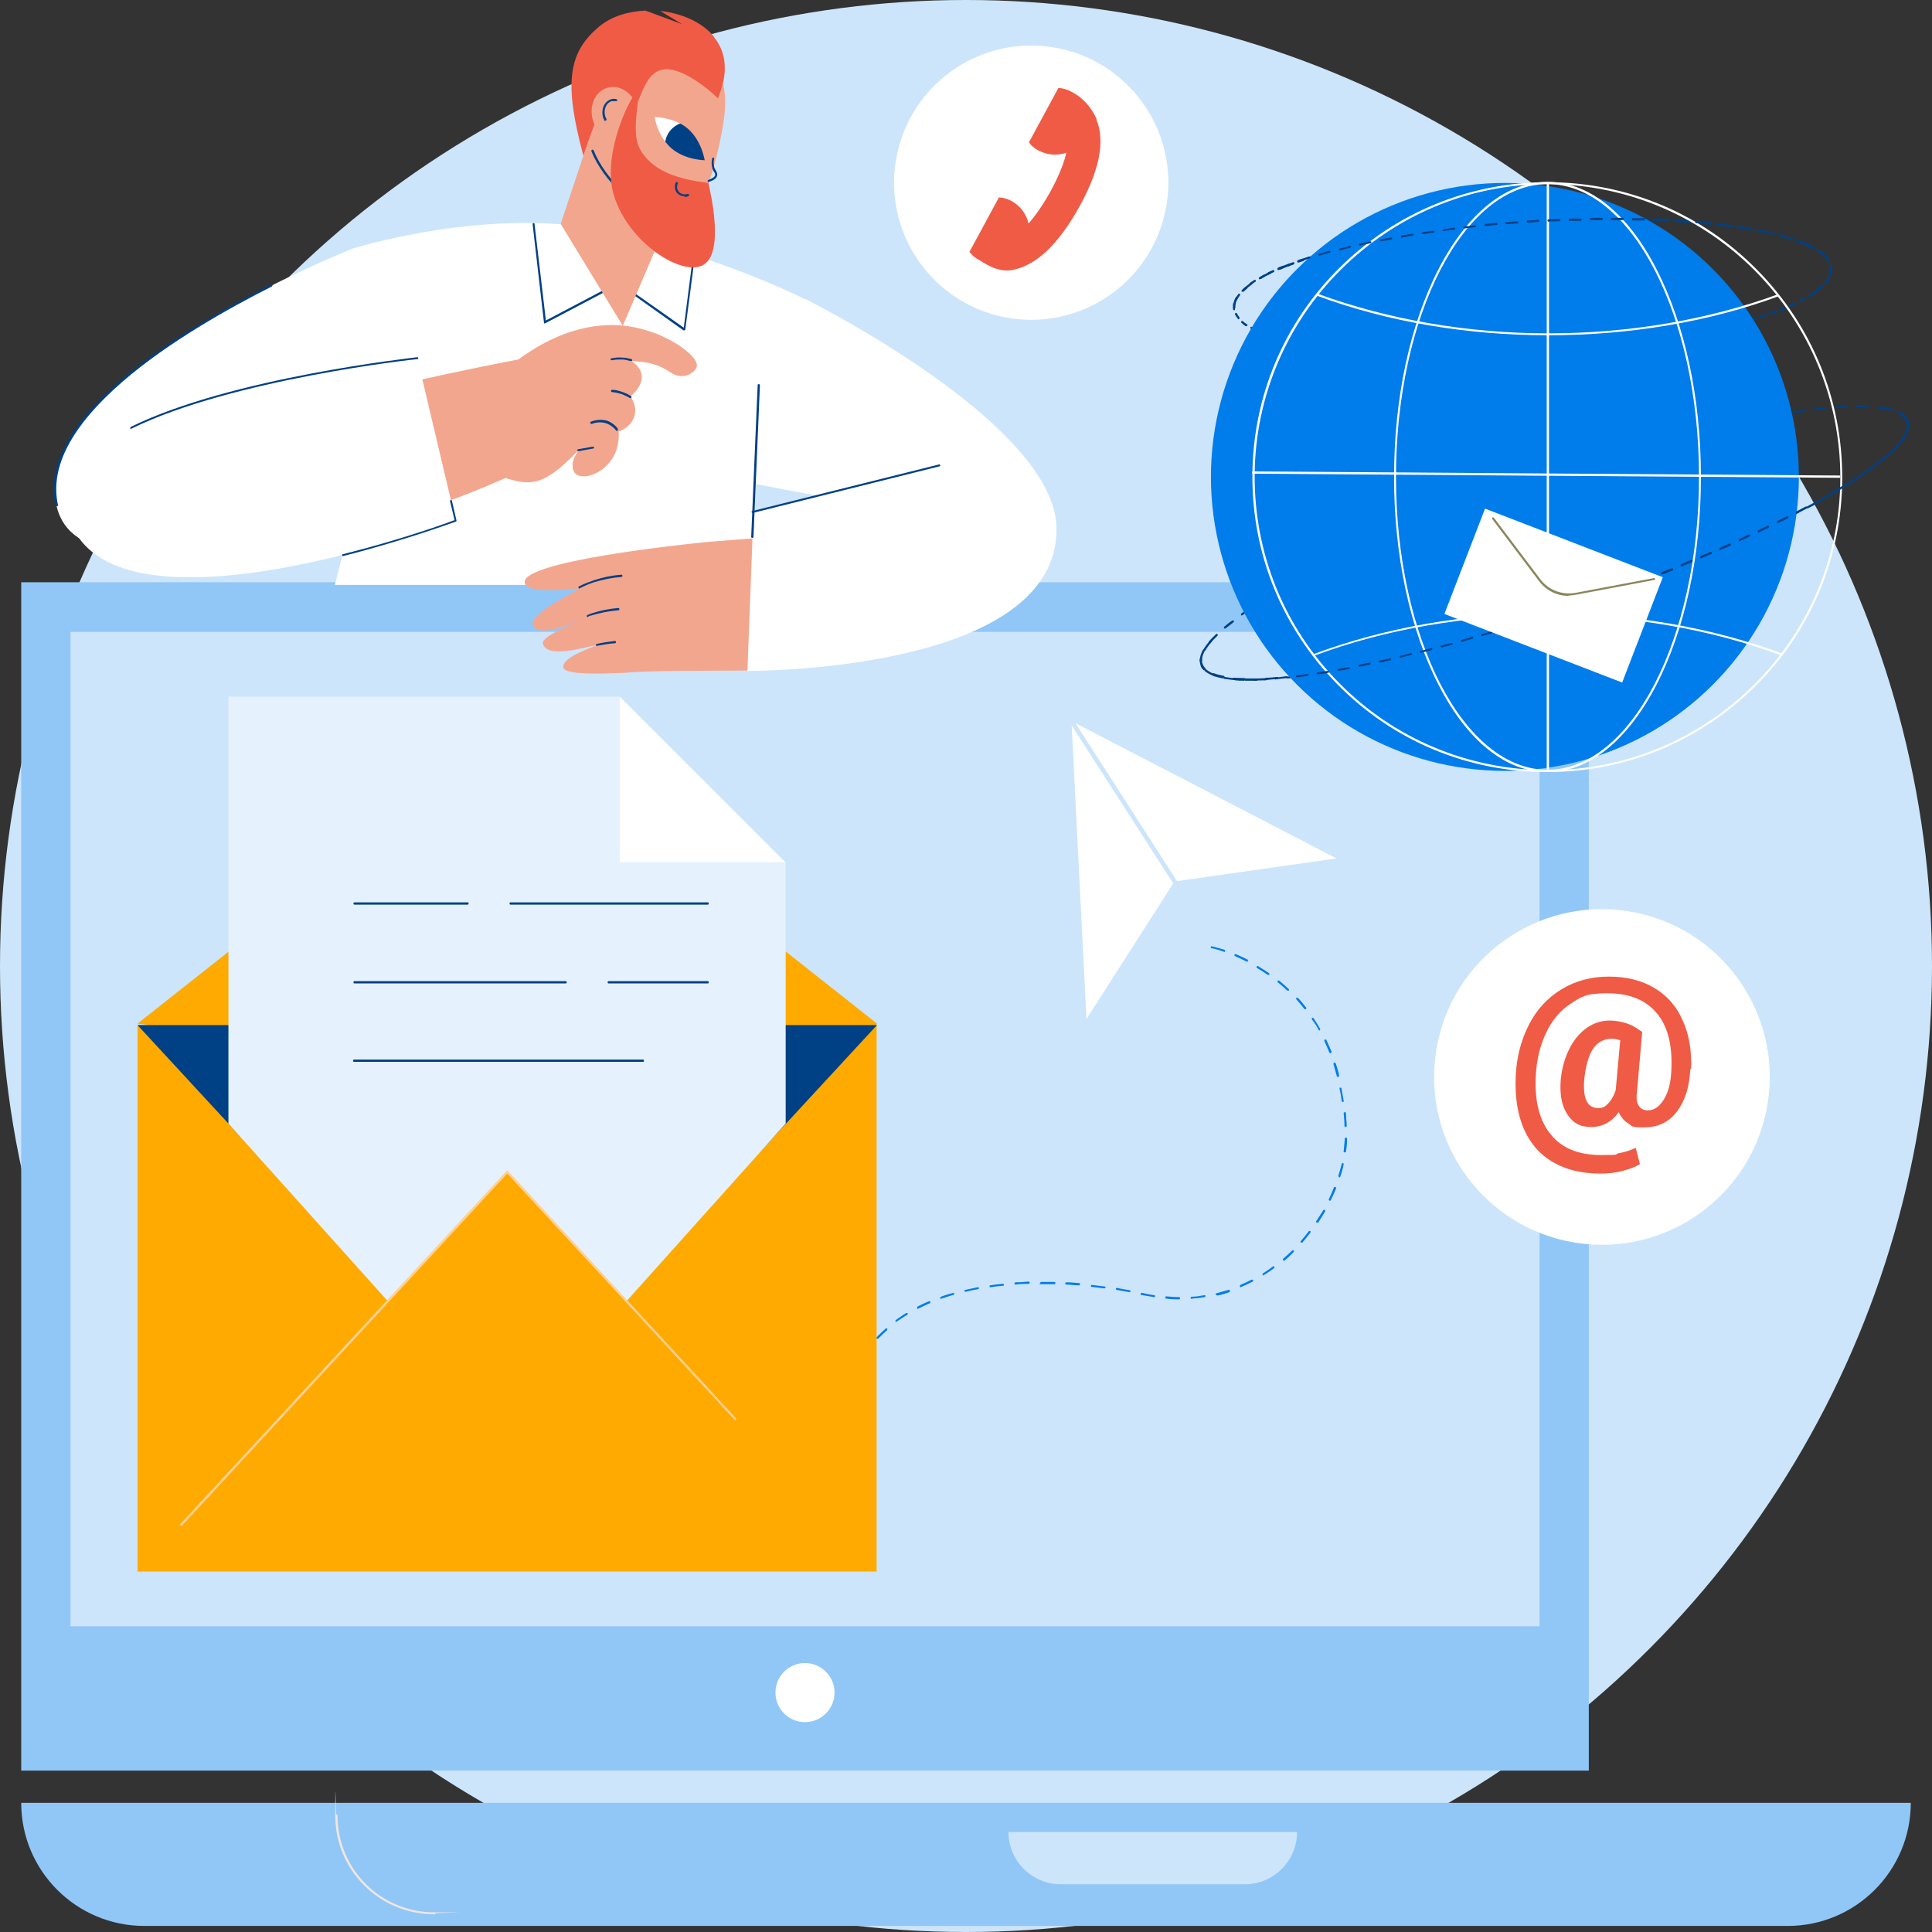 <?xml version="1.0" encoding="UTF-8"?>
<svg id="Illustration" xmlns="http://www.w3.org/2000/svg" version="1.1" viewBox="0 0 510 510">
  <rect x="0" y="0" width="510" height="510" fill="#333333" stroke="none"/>
  <!-- Generator: Adobe Illustrator 29.0.1, SVG Export Plug-In . SVG Version: 2.1.0 Build 192)  -->
  <defs>
    <style>
      .st0 {
        fill: #f2e6dc;
      }

      .st1 {
        fill: #fa0;
      }

      .st2 {
        fill: #f3a68e;
      }

      .st3 {
        fill: #f05b46;
      }

      .st4 {
        fill: #91c7f6;
      }

      .st5 {
        fill: #004085;
      }

      .st6 {
        fill: #007ceb;
      }

      .st7 {
        fill: #fff;
      }

      .st8 {
        fill: #cce5fb;
      }

      .st9 {
        fill: #8b865c;
      }

      .st10 {
        fill: #ffd092;
      }

      .st11 {
        fill: #e5f2fd;
      }
    </style>
  </defs>
  <g id="Get_in_touch">
    <circle class="st8" cx="255" cy="255" r="255"/>
    <g>
      <g>
        <g>
          <rect class="st4" x="5.6" y="153.7" width="413.8" height="313.7" transform="translate(425 621.1) rotate(180)"/>
          <rect class="st8" x="81.3" y="104.1" width="262.5" height="387.8" transform="translate(510.5 85.5) rotate(90)"/>
          <path class="st7" d="M204.7,446.8c0,4.3,3.5,7.8,7.8,7.8s7.8-3.5,7.8-7.8-3.5-7.8-7.8-7.8-7.8,3.5-7.8,7.8Z"/>
        </g>
        <path class="st4" d="M5.6,475.9h0c0,18,14.6,32.5,32.5,32.5h433.8c18,0,32.5-14.6,32.5-32.5H5.6Z"/>
        <path class="st0" d="M114.5,505.3c-14.4,0-26-11.7-26-26s.1-.3.3-.3.3.1.3.3c0,14.1,11.4,25.5,25.5,25.5s.3.1.3.3-.1.3-.3.3Z"/>
        <path class="st8" d="M266.2,483.6c0,7.6,6.2,13.8,13.8,13.8h48.6c7.6,0,13.8-6.2,13.8-13.8h-76.3Z"/>
      </g>
      <g>
        <g>
          <polygon class="st7" points="286.8 269 309.7 233.2 282.9 191.5 286.8 269"/>
          <polygon class="st7" points="352.8 226.6 310.7 232.6 283.9 190.9 352.8 226.6"/>
        </g>
        <path class="st6" d="M222,396c-.1,0-.3,0-.3-.2,0-.6-.2-1.2-.3-1.9,0-.2,0-.3.2-.3.2,0,.3,0,.3.2,0,.6.2,1.2.3,1.8,0,.2,0,.3-.2.3,0,0,0,0,0,0ZM221.4,390.8c-.1,0-.3-.1-.3-.3-.1-1.1-.2-2.3-.3-3.3,0-.2.1-.3.3-.3.2,0,.3.1.3.3,0,1.1.1,2.2.2,3.3,0,.2,0,.3-.3.3,0,0,0,0,0,0ZM221,384.2c-.2,0-.3-.1-.3-.3,0-.2,0-.4,0-.6,0-.9,0-1.9,0-2.8,0-.2.1-.3.3-.3.2,0,.3.1.3.3,0,.9,0,1.8,0,2.8s0,.4,0,.6c0,.2-.1.3-.3.3h0ZM221.3,377.5s0,0,0,0c-.2,0-.3-.2-.2-.3.1-1.1.3-2.2.4-3.3,0-.2.2-.3.3-.2.2,0,.3.2.2.3-.2,1.1-.3,2.2-.4,3.3,0,.1-.1.3-.3.3ZM222.4,370.9s0,0,0,0c-.1,0-.2-.2-.2-.3.3-1.1.6-2.2.9-3.2,0-.1.2-.2.4-.2.1,0,.2.2.2.3-.3,1-.6,2.1-.9,3.2,0,.1-.1.2-.3.2ZM224.4,364.5s0,0-.1,0c-.1,0-.2-.2-.2-.4.4-1,.9-2.1,1.4-3.1,0-.1.2-.2.4-.1.1,0,.2.2.1.4-.5,1-1,2-1.4,3,0,.1-.1.2-.3.2ZM227.5,358.6c0,0-.1,0-.2,0-.1,0-.2-.3,0-.4.6-.9,1.3-1.9,2-2.7,0-.1.3-.1.4,0,.1,0,.1.3,0,.4-.7.9-1.3,1.8-1.9,2.7,0,0-.1.1-.2.1ZM231.6,353.4c0,0-.1,0-.2,0-.1-.1-.1-.3,0-.4.8-.8,1.6-1.6,2.4-2.3.1-.1.3,0,.4,0,.1.1,0,.3,0,.4-.8.7-1.6,1.5-2.4,2.3,0,0-.1,0-.2,0ZM236.6,349c0,0-.2,0-.2-.1,0-.1,0-.3,0-.4.9-.6,1.8-1.3,2.8-1.9.1,0,.3,0,.4,0,0,.1,0,.3,0,.4-1,.6-1.9,1.2-2.8,1.8,0,0-.1,0-.2,0ZM242.3,345.5c-.1,0-.2,0-.2-.2,0-.1,0-.3.1-.4,1-.5,2-1,3-1.4.1,0,.3,0,.4.1,0,.1,0,.3-.1.4-1,.4-2,.9-3,1.4,0,0,0,0-.1,0ZM311.3,343s0,0,0,0c-1.1,0-2.2,0-3.4-.2-.2,0-.3-.1-.3-.3,0-.2.1-.3.3-.3,1.1.1,2.2.2,3.3.2.2,0,.3.1.3.3,0,.2-.1.3-.3.3ZM314.6,342.9c-.1,0-.3-.1-.3-.3,0-.2.1-.3.3-.3,1.1,0,2.2-.2,3.3-.4.2,0,.3,0,.3.2,0,.2,0,.3-.2.3-1.1.2-2.2.3-3.3.4,0,0,0,0,0,0ZM248.5,342.9c-.1,0-.2,0-.3-.2,0-.1,0-.3.2-.4,1-.4,2.1-.7,3.2-1,.1,0,.3,0,.3.2,0,.1,0,.3-.2.3-1.1.3-2.1.7-3.2,1,0,0,0,0,0,0ZM304.6,342.4s0,0,0,0c-.8-.1-1.5-.3-2.3-.4-.3,0-.7-.1-1-.2-.2,0-.2-.2-.2-.3,0-.2.2-.2.3-.2.3,0,.7.1,1,.2.8.2,1.5.3,2.3.4.2,0,.3.2.2.3,0,.1-.1.2-.3.2ZM321.2,341.9c-.1,0-.2,0-.3-.2,0-.1,0-.3.2-.3,1.1-.3,2.1-.6,3.2-.9.1,0,.3,0,.4.2,0,.1,0,.3-.2.4-1.1.4-2.1.7-3.2.9,0,0,0,0,0,0ZM298.1,341.1s0,0,0,0c-1.1-.2-2.2-.4-3.3-.6-.2,0-.3-.2-.2-.3,0-.2.2-.3.3-.2,1.1.2,2.2.4,3.3.6.2,0,.3.2.2.3,0,.1-.1.2-.3.2ZM254.9,341c-.1,0-.2,0-.3-.2,0-.1,0-.3.2-.3,1.1-.2,2.2-.5,3.3-.7.2,0,.3,0,.3.2,0,.2,0,.3-.2.3-1.1.2-2.2.4-3.3.7,0,0,0,0,0,0ZM291.5,340.1s0,0,0,0c-1.1-.1-2.2-.3-3.3-.4-.2,0-.3-.2-.2-.3,0-.2.2-.3.3-.2,1.1.1,2.2.3,3.3.4.2,0,.3.2.2.3,0,.1-.1.2-.3.2ZM261.5,339.8c-.1,0-.3-.1-.3-.2,0-.2,0-.3.2-.3,1.1-.2,2.2-.3,3.3-.4.2,0,.3,0,.3.2,0,.2,0,.3-.2.3-1.1.1-2.2.2-3.3.4,0,0,0,0,0,0ZM327.6,339.8c-.1,0-.2,0-.3-.2,0-.1,0-.3.1-.4,1-.4,2-.9,3-1.4.1,0,.3,0,.4.1,0,.1,0,.3-.1.4-1,.5-2,1-3,1.4,0,0,0,0-.1,0ZM284.8,339.3s0,0,0,0c-1.1,0-2.2-.2-3.3-.2-.2,0-.3-.1-.3-.3,0-.2.1-.3.3-.3,1.1,0,2.2.1,3.3.2.2,0,.3.1.3.3,0,.1-.1.3-.3.3ZM268.1,339.1c-.1,0-.3-.1-.3-.3,0-.2.1-.3.3-.3,1.1,0,2.2-.1,3.4-.2.2,0,.3.1.3.3,0,.2-.1.3-.3.3-1.1,0-2.2,0-3.3.2,0,0,0,0,0,0ZM278.2,339s0,0,0,0c-1.1,0-2.2,0-3.3,0s-.3-.1-.3-.3.1-.3.3-.3c1.1,0,2.2,0,3.4,0,.2,0,.3.1.3.3,0,.2-.1.3-.3.3ZM333.5,336.7c0,0-.2,0-.2-.1,0-.1,0-.3,0-.4.9-.6,1.9-1.2,2.7-1.9.1,0,.3,0,.4,0,0,.1,0,.3,0,.4-.9.7-1.8,1.3-2.8,1.9,0,0,0,0-.1,0ZM338.9,332.7c0,0-.2,0-.2,0-.1-.1,0-.3,0-.4.8-.7,1.7-1.5,2.4-2.2.1-.1.3-.1.4,0,.1.1.1.3,0,.4-.8.8-1.6,1.6-2.5,2.3,0,0-.1,0-.2,0ZM343.6,328c0,0-.1,0-.2,0-.1-.1-.1-.3,0-.4.7-.8,1.4-1.7,2.1-2.6,0-.1.3-.1.4,0,.1,0,.1.3,0,.4-.7.9-1.4,1.8-2.1,2.6,0,0-.1,0-.2,0ZM347.7,322.7c0,0-.1,0-.2,0-.1,0-.2-.3,0-.4.6-.9,1.2-1.9,1.8-2.8,0-.1.2-.2.4-.1.1,0,.2.2.1.4-.6,1-1.2,1.9-1.8,2.9,0,0-.1.1-.2.1ZM351,316.9s0,0-.1,0c-.1,0-.2-.2-.1-.4.5-1,.9-2,1.3-3,0-.1.2-.2.4-.2.1,0,.2.2.2.4-.4,1-.9,2.1-1.4,3.1,0,0-.1.2-.3.2ZM353.5,310.7s0,0,0,0c-.1,0-.2-.2-.2-.3.3-1.1.6-2.1.9-3.2,0-.2.2-.2.3-.2.1,0,.2.2.2.3-.2,1.1-.5,2.2-.9,3.3,0,.1-.1.2-.3.2ZM354.9,304.2s0,0,0,0c-.2,0-.3-.2-.2-.3.1-1.1.2-2.2.3-3.3,0-.2.1-.3.3-.3.2,0,.3.1.3.3,0,1.1-.1,2.2-.3,3.4,0,.1-.1.2-.3.2ZM355.2,297.5c-.1,0-.3-.1-.3-.3,0-1.1-.1-2.2-.2-3.3,0-.2,0-.3.3-.3.2,0,.3,0,.3.3,0,1.1.2,2.2.2,3.3,0,.2-.1.3-.3.3,0,0,0,0,0,0ZM354.5,290.9c-.1,0-.3-.1-.3-.2-.2-1.1-.3-2.2-.6-3.3,0-.2,0-.3.2-.3.1,0,.3,0,.3.2.2,1.1.4,2.2.6,3.3,0,.2,0,.3-.2.3,0,0,0,0,0,0ZM353.2,284.3c-.1,0-.2,0-.3-.2-.3-1.1-.6-2.2-.9-3.2,0-.1,0-.3.2-.4.1,0,.3,0,.4.2.3,1,.7,2.1.9,3.2,0,.1,0,.3-.2.3,0,0,0,0,0,0ZM351.2,278c-.1,0-.2,0-.3-.2-.4-1-.9-2.1-1.3-3,0-.1,0-.3.1-.4.1,0,.3,0,.4.1.5,1,.9,2,1.4,3.1,0,.1,0,.3-.2.4,0,0,0,0-.1,0ZM348.3,272c0,0-.2,0-.2-.1-.5-1-1.1-1.9-1.8-2.8,0-.1,0-.3,0-.4.1,0,.3,0,.4,0,.6.9,1.2,1.9,1.8,2.9,0,.1,0,.3-.1.4,0,0,0,0-.1,0ZM344.5,266.4c0,0-.2,0-.2-.1-.7-.9-1.4-1.7-2.1-2.5-.1-.1,0-.3,0-.4.1-.1.3,0,.4,0,.8.8,1.5,1.7,2.2,2.6,0,.1,0,.3,0,.4,0,0-.1,0-.2,0ZM340,261.5c0,0-.1,0-.2,0-.8-.8-1.6-1.5-2.5-2.2-.1,0-.1-.3,0-.4,0-.1.3-.1.4,0,.9.7,1.7,1.5,2.5,2.2.1.1.1.3,0,.4,0,0-.1,0-.2,0ZM334.8,257.3c0,0-.1,0-.2,0-.9-.6-1.8-1.2-2.8-1.8-.1,0-.2-.3,0-.4,0-.1.3-.2.4,0,1,.6,1.9,1.2,2.8,1.8.1,0,.2.3,0,.4,0,0-.1.1-.2.1ZM329.1,253.8s0,0-.1,0c-1-.5-2-1-3-1.4-.1,0-.2-.2-.1-.4,0-.1.2-.2.4-.1,1,.4,2,.9,3,1.4.1,0,.2.2.1.4,0,0-.1.2-.2.2ZM323,251.2s0,0,0,0c-2-.7-3.2-.9-3.2-.9-.2,0-.2-.2-.2-.3,0-.2.2-.2.3-.2,0,0,1.3.3,3.3.9.1,0,.2.2.2.4,0,.1-.1.2-.3.2Z"/>
      </g>
      <g>
        <polygon class="st1" points="231.5 270.2 220.4 291.9 36.3 270.2 133.9 193.1 231.5 270.2"/>
        <rect class="st1" x="36.3" y="270.6" width="195.1" height="144.2"/>
        <polygon class="st5" points="231.5 270.6 36.3 270.6 133.9 376.3 231.5 270.6"/>
        <g>
          <polygon class="st11" points="207.4 296.6 207.4 227.6 181.2 210.2 163.6 183.9 60.3 183.9 60.3 296.6 133.9 378.6 207.4 296.6"/>
          <g>
            <path class="st5" d="M186.8,238.8h-52c-.2,0-.3-.1-.3-.3s.1-.3.3-.3h52c.2,0,.3.1.3.3s-.1.3-.3.3Z"/>
            <path class="st5" d="M123.4,238.8h-29.8c-.2,0-.3-.1-.3-.3s.1-.3.3-.3h29.8c.2,0,.3.1.3.3s-.1.3-.3.3Z"/>
            <path class="st5" d="M186.8,259.6h-26.1c-.2,0-.3-.1-.3-.3s.1-.3.3-.3h26.1c.2,0,.3.1.3.3s-.1.3-.3.3Z"/>
            <path class="st5" d="M149.3,259.6h-55.7c-.2,0-.3-.1-.3-.3s.1-.3.3-.3h55.7c.2,0,.3.1.3.3s-.1.3-.3.3Z"/>
            <path class="st5" d="M169.7,280.3h-76.2c-.2,0-.3-.1-.3-.3s.1-.3.3-.3h76.2c.2,0,.3.1.3.3s-.1.3-.3.3Z"/>
          </g>
          <polygon class="st7" points="163.6 227.6 207.3 227.6 163.6 183.9 163.6 227.6"/>
        </g>
        <polygon class="st1" points="231.5 414.8 36.3 414.8 133.9 309.2 133.9 309.2 231.5 414.8"/>
        <path class="st10" d="M47.8,402.7c0,0-.1,0-.2,0-.1-.1-.1-.3,0-.4l86.1-93.2c.1-.1.3-.1.4,0l60.2,65.3c.1.1,0,.3,0,.4-.1.1-.3,0-.4,0l-60-65-85.9,93c0,0-.1,0-.2,0Z"/>
      </g>
    </g>
    <g>
      <g>
        <path class="st7" d="M92.9,65.7S7.5,99.5,14.9,133.4c6.7,30.5,88.9-5.6,88.9-5.6l-10.9-62.1Z"/>
        <path class="st5" d="M14.9,133.6c-.1,0-.2,0-.3-.2-2.2-10.2,3.6-21.3,17.3-33.1,12.1-10.4,28.2-19.4,39.6-25.2.1,0,.3,0,.4.1,0,.1,0,.3-.1.4-11.3,5.7-27.4,14.7-39.4,25.1-13.5,11.7-19.3,22.6-17.1,32.6,0,.2,0,.3-.2.3,0,0,0,0,0,0Z"/>
        <path class="st7" d="M92.8,65.7s37-11.7,68.5-4.5c31.5,7.3,53.3,18.8,53.3,18.8l-14.6,38.8-1.8,35.6h-109.8l8.1-31.8-3.7-57Z"/>
        <g>
          <path class="st2" d="M239.9,138.5c-15.2,1.8-51.1,4.3-54.6,4.7-6.5.7-47.2,5-46.8,10.5.2,3.2,12.3,1.9,14.6,1.6-1.7,1.1-13.2,6.8-12.5,9.5,1.2,4.6,14.5-2,14.6-2-1.9,1-12.3,5-11.9,7,.8,4.3,11.7.9,14.1.5-.2.4-9.1,3-8.7,5.9.4,2.3,13.3,1.5,16.4,1.4,5.8-.6,21.1-.5,32.2-.6,26-.2,43.7-9.3,43.7-9.3,0,0,5.8-24.8-1.1-29.3Z"/>
          <path class="st5" d="M153,155.4c-.1,0-.2,0-.3-.2,0-.1,0-.3.1-.4,1.2-.6,2.5-1.1,3.9-1.6,2.4-.8,4.8-1.3,7.3-1.5.2,0,.3.1.3.3,0,.2-.1.3-.3.3-2.5.2-4.9.7-7.2,1.4-1.3.4-2.6,1-3.8,1.6,0,0,0,0-.1,0Z"/>
          <path class="st5" d="M155.2,162.9c-.1,0-.2,0-.3-.2,0-.1,0-.3.2-.4.3,0,.6-.2.8-.3,2.4-.8,4.8-1.3,7.3-1.5.2,0,.3.1.3.3,0,.2-.1.3-.3.3-2.5.2-4.9.7-7.2,1.4-.3,0-.6.2-.8.3,0,0,0,0,0,0Z"/>
          <path class="st5" d="M157.6,170.5c-.1,0-.2,0-.3-.2,0-.1,0-.3.2-.3,1.6-.4,3.2-.6,4.8-.8.2,0,.3.1.3.3,0,.2-.1.3-.3.3-1.6.1-3.2.4-4.8.7,0,0,0,0,0,0Z"/>
        </g>
        <path class="st5" d="M143.8,85.4s0,0-.1,0c0,0-.1-.1-.1-.2l-3-26c0-.2,0-.3.2-.3.2,0,.3,0,.3.2l3,25.5,14.8-7.8c.1,0,.3,0,.4.1,0,.1,0,.3-.1.4l-15.2,8s0,0-.1,0Z"/>
        <path class="st5" d="M180.6,87.2c0,0-.1,0-.2,0l-12.8-9.1c-.1,0-.2-.3,0-.4,0-.1.3-.2.4,0l12.5,8.8,2.6-20.2c0-.2.2-.3.3-.2.2,0,.3.2.2.3l-2.7,20.6c0,0,0,.2-.2.2,0,0,0,0-.1,0Z"/>
        <path class="st7" d="M193.3,126.6l22.1,4.2-16.5,4.5-1.6,41.8s81.9.6,81.6-37.6c-.2-27.8-66.4-60.6-66.4-60.6l-19.2,47.6Z"/>
        <g>
          <path class="st2" d="M65.1,110.1c30.6-5.9,41.1-9.3,71.7-15.2,3.4-2.4,12.5-9,24.6-9.1,12.2-.1,23.6,8.1,22.5,11.1-.5,1.4-3.5,3.7-6.9,1.4-4.1-2.7-6.8-2.7-10.2-3,.4.4,2.8,1.9,2.6,4.5-.2,2.6-2.6,4.5-2.9,4.8.9,1.8,1.7,3.3.8,5.7-1.1,2.8-4,3.6-4,3.6,0,0,.5,3.8-1.7,7.2-2.9,4.4-8.3,5.8-9.9,3.7-.6-.8-1.3-3.1,1.3-6.1-1.3.9-5.6,6.2-10.3,8-3.9,1.5-7.9-.2-9.3-.5-24.9,11-34.9,11.3-59.8,22.3-4.1-14.8-4.3-23.7-8.4-38.5Z"/>
          <path class="st5" d="M166.4,95.3s0,0,0,0c-.7-.2-1.5-.4-2.2-.4-.9,0-1.8,0-2.7.2-.2,0-.3,0-.3-.2s0-.3.2-.3c1-.2,1.9-.3,2.9-.2.8,0,1.6.2,2.4.4.1,0,.2.2.2.3,0,.1-.1.2-.3.2Z"/>
          <path class="st5" d="M166.5,105.1c0,0-.1,0-.2,0-.6-.4-1.3-.7-2-1-.9-.3-1.8-.5-2.7-.6-.2,0-.3-.1-.3-.3,0-.2.1-.3.3-.3,1,0,1.9.3,2.8.6.8.3,1.5.6,2.2,1.1.1,0,.2.3,0,.4,0,0-.1.1-.2.1Z"/>
          <path class="st5" d="M162.9,113.8c0,0-.2,0-.2-.1-.6-.8-1.5-1.5-2.5-1.9-1.7-.6-3.2-.2-4,.1-.1,0-.3,0-.4-.2,0-.1,0-.3.2-.4.8-.3,2.5-.8,4.4-.2,1,.4,2.1,1.2,2.7,2.1,0,.1,0,.3,0,.4,0,0-.1,0-.2,0Z"/>
          <path class="st5" d="M152.7,119.1c-.1,0-.3,0-.3-.2,0-.2,0-.3.2-.3l3.9-.7c.2,0,.3,0,.3.2,0,.2,0,.3-.2.3l-3.9.7s0,0,0,0Z"/>
        </g>
        <g>
          <path class="st7" d="M17.6,134.3c-5.6-29.2,92.6-39.6,92.6-39.6l10.1,42.7s-95.3,35.8-102.7-3.2Z"/>
          <path class="st5" d="M34.7,113.3c-.1,0-.2,0-.3-.2,0-.1,0-.3.1-.4,26.6-13.1,75.1-18.3,75.6-18.4.1,0,.3,0,.3.2,0,.2,0,.3-.2.3-.5,0-48.9,5.3-75.4,18.3,0,0,0,0-.1,0Z"/>
          <path class="st5" d="M90.6,146.8c-.1,0-.2,0-.3-.2,0-.1,0-.3.2-.3,15.3-3.8,27.7-8.3,29.5-9l-1.2-5c0-.1,0-.3.2-.3.1,0,.3,0,.3.2l1.2,5.2c0,.1,0,.3-.2.3-.1,0-13.2,4.9-29.8,9.1,0,0,0,0,0,0Z"/>
        </g>
        <path class="st5" d="M198.7,135.4c-.1,0-.2,0-.3-.2,0-.1,0-.3.2-.3l49.3-12.3c.1,0,.3,0,.3.2,0,.1,0,.3-.2.3l-49.3,12.3s0,0,0,0Z"/>
        <path class="st5" d="M198.6,142s0,0,0,0c-.2,0-.3-.1-.3-.3l1.7-40c0-.2.1-.3.3-.3.2,0,.3.1.3.3l-1.7,40c0,.1-.1.3-.3.3Z"/>
      </g>
      <g>
        <polygon class="st2" points="173.6 64.5 164.4 86 148 59.1 158.9 26.4 179.9 30.3 173.6 64.5"/>
        <path class="st2" d="M175.1,10.8c.9,0,9.7.7,14,7.4,3.2,5,2.8,10.7.7,20.3-2.5,11.2-5.5,17.6-9.1,19.3-5.7,2.7-19.9-7.5-24.2-18.3-3.1-7.8-1.2-16.9,4.3-23.3,5.5-6.4,13.8-5.4,14.4-5.4Z"/>
        <path class="st5" d="M173.8,57.7s0,0-.1,0c-6.1-2.6-14.3-9.7-17.6-17.8,0-.1,0-.3.2-.4.1,0,.3,0,.4.2,3.1,7.7,11.2,14.9,17.3,17.5.1,0,.2.2.1.4,0,.1-.1.2-.3.2Z"/>
        <g>
          <path class="st7" d="M172.8,30.9s.5,3.5,2.8,6.5c.5.6,4.6-4.4,3.9-4.8-3.2-1.7-6.7-1.7-6.7-1.7Z"/>
          <path class="st5" d="M186,42.2s-.8-5.1-4.4-8.2c-.7-.6-1.4-1.1-2.1-1.4-2,.8-3.5,2.5-3.9,4.8.5.6,1,1.2,1.7,1.8,3.7,3.1,8.8,3.1,8.8,3.1Z"/>
        </g>
        <path class="st5" d="M187.1,48.1c-.1,0-.2,0-.3-.2,0-.1,0-.3.2-.4,1.1-.4,1.7-.8,1.8-1.3,0-.2,0-.5-.3-.8-.2-.3-.4-.7-.5-1.2-.2-.7-.2-1.6,0-2.4,0-.2.2-.2.3-.2.2,0,.2.2.2.3-.2.7-.1,1.5,0,2.1.1.4.3.8.5,1.1.2.4.4.7.3,1.2-.1.7-.8,1.3-2.2,1.7,0,0,0,0,0,0Z"/>
        <path class="st3" d="M188.5,9.7c-3.2-3.9-8.6-6.2-14.2-6.8l5.8,3.5-9.7-3.6c-4.6.2-8.9,1.5-12.1,4.1-8.2,6.8-9.6,14.6-4.3,34.2,1.9-5.3,3.9-13.3,8-14.1,2.6-.5,4.9.5,5.9,1.1,2.1-5.2,3.6-10.2,8.6-9.8,5.3.4,12.6,7.1,13,7.7.3-1.1,4.6-9.4-1.1-16.3Z"/>
        <g>
          <ellipse class="st2" cx="162.4" cy="30" rx="6.1" ry="7.2" transform="translate(-1.8 48) rotate(-16.7)"/>
          <path class="st5" d="M159.7,31.9c-.1,0-.2,0-.2-.2-.1-.2-.2-.5-.3-.7-.6-2.1.3-4.2,2.1-4.8.4-.1.9-.2,1.4,0,.2,0,.3.2.2.3,0,.2-.2.3-.3.2-.4,0-.8,0-1.1,0-1.5.4-2.3,2.3-1.7,4.1,0,.2.2.4.3.6,0,.1,0,.3-.1.4,0,0,0,0-.1,0Z"/>
        </g>
        <path class="st3" d="M168.4,24.3c.9.1-2,10.2.4,14.8,3.4,6.5,11.1,8.3,18.2,9.2.8,3.5,4.1,18.4-1.3,21.6-5.6,3.3-20-5.9-23.7-18.5-3.3-11.1,5-27.4,6.4-27.2Z"/>
        <path class="st5" d="M180.7,51.8c-.8,0-1.6-.4-2.1-1-.8-1.2-.3-2.5-.2-2.6,0-.1.2-.2.4-.1.1,0,.2.2.1.4,0,0-.5,1.1.2,2,.5.7,1.5,1,2.4.7.1,0,.3,0,.4.2,0,.1,0,.3-.2.4-.3.1-.6.2-.9.2Z"/>
      </g>
    </g>
    <g>
      <path class="st5" d="M329.9,179.7c-.4,0-.8,0-1.1,0-.2,0-.3-.1-.3-.3,0-.2.1-.3.3-.3.4,0,.7,0,1.1,0h0c.5,0,1.1,0,1.7,0,0,0,0,0,0,0,.2,0,.3.1.3.3,0,.2-.1.3-.3.3-.6,0-1.1,0-1.7,0ZM334.3,179.5c-.1,0-.3-.1-.3-.3,0-.2.1-.3.3-.3.9,0,1.8-.1,2.8-.2.2,0,.3.1.3.3,0,.2-.1.3-.3.3-1,0-1.9.1-2.8.2,0,0,0,0,0,0ZM326,179.5s0,0,0,0c-1,0-1.9-.2-2.8-.3-.2,0-.3-.2-.2-.3,0-.2.2-.3.3-.2.8.1,1.7.3,2.7.3.2,0,.3.1.3.3,0,.1-.1.3-.3.3ZM339.9,179.1c-.1,0-.3-.1-.3-.2,0-.2,0-.3.2-.3.9,0,1.8-.2,2.8-.3.2,0,.3,0,.3.2,0,.2,0,.3-.2.3-.9.1-1.9.2-2.8.3,0,0,0,0,0,0ZM320.5,178.5s0,0,0,0c-1.1-.4-1.9-.9-2.5-1.4-.1-.1-.1-.3,0-.4.1-.1.3-.1.4,0,.6.5,1.3.9,2.3,1.3.1,0,.2.2.2.4,0,.1-.1.2-.3.2ZM345.4,178.4c-.1,0-.3-.1-.3-.2,0-.2,0-.3.2-.3.9-.1,1.8-.3,2.8-.4.2,0,.3,0,.3.2,0,.2,0,.3-.2.3-.9.1-1.9.3-2.8.4,0,0,0,0,0,0ZM350.9,177.5c-.1,0-.3,0-.3-.2,0-.2,0-.3.2-.3.9-.2,1.8-.3,2.7-.5.2,0,.3,0,.3.2,0,.2,0,.3-.2.3-.9.2-1.8.3-2.7.5,0,0,0,0,0,0ZM356.4,176.5c-.1,0-.2,0-.3-.2,0-.2,0-.3.2-.3.9-.2,1.8-.4,2.7-.5.1,0,.3,0,.3.2,0,.2,0,.3-.2.3-.9.2-1.8.4-2.7.5,0,0,0,0,0,0ZM361.9,175.4c-.1,0-.2,0-.3-.2,0-.2,0-.3.2-.3.9-.2,1.8-.4,2.7-.6.2,0,.3,0,.3.2,0,.2,0,.3-.2.3-.9.2-1.8.4-2.7.6,0,0,0,0,0,0ZM317,174.7c-.2,0-.3-.1-.3-.3h0c0-.9.3-1.8.8-2.8,0-.1.2-.2.4-.1.1,0,.2.2.1.4-.5.9-.7,1.7-.7,2.5h0c0,.2-.1.3-.3.3ZM367.3,174.2c-.1,0-.2,0-.3-.2,0-.1,0-.3.2-.3.9-.2,1.8-.4,2.7-.6.1,0,.3,0,.3.2,0,.1,0,.3-.2.3-.9.2-1.8.4-2.7.6,0,0,0,0,0,0ZM372.7,172.9c-.1,0-.2,0-.3-.2,0-.1,0-.3.2-.3.9-.2,1.8-.4,2.7-.7.1,0,.3,0,.3.2,0,.1,0,.3-.2.3-.9.2-1.8.5-2.7.7,0,0,0,0,0,0ZM378.2,171.5c-.1,0-.2,0-.3-.2,0-.1,0-.3.2-.3.9-.2,1.8-.5,2.7-.7.1,0,.3,0,.3.2,0,.1,0,.3-.2.3-.9.2-1.8.5-2.7.7,0,0,0,0,0,0ZM383.5,170.1c-.1,0-.2,0-.3-.2,0-.1,0-.3.2-.3.9-.2,1.8-.5,2.7-.7.1,0,.3,0,.3.2,0,.1,0,.3-.2.3-.9.3-1.8.5-2.7.7,0,0,0,0,0,0ZM319.3,169.8c0,0-.1,0-.2,0-.1,0-.1-.3,0-.4.5-.7,1.2-1.3,1.9-2,.1-.1.3-.1.4,0,.1.1.1.3,0,.4-.7.7-1.4,1.4-1.9,2,0,0-.1,0-.2,0ZM388.9,168.6c-.1,0-.2,0-.3-.2,0-.1,0-.3.2-.3.9-.3,1.8-.5,2.7-.8.1,0,.3,0,.3.2,0,.1,0,.3-.2.3-.9.3-1.8.5-2.7.8,0,0,0,0,0,0ZM394.3,167c-.1,0-.2,0-.3-.2,0-.1,0-.3.2-.3.9-.3,1.8-.5,2.7-.8.1,0,.3,0,.3.2,0,.1,0,.3-.2.3-.9.3-1.8.5-2.7.8,0,0,0,0,0,0ZM323.3,165.9c0,0-.2,0-.2,0,0-.1,0-.3,0-.4.7-.6,1.4-1.2,2.2-1.7.1,0,.3,0,.4,0,0,.1,0,.3,0,.4-.8.6-1.5,1.2-2.2,1.7,0,0-.1,0-.2,0ZM399.6,165.4c-.1,0-.2,0-.3-.2,0-.1,0-.3.2-.3.9-.3,1.8-.6,2.7-.8.1,0,.3,0,.3.2,0,.1,0,.3-.2.3-.9.3-1.8.6-2.7.8,0,0,0,0,0,0ZM404.9,163.7c-.1,0-.2,0-.3-.2,0-.1,0-.3.2-.4.9-.3,1.8-.6,2.6-.9.1,0,.3,0,.4.2,0,.1,0,.3-.2.4-.9.3-1.8.6-2.7.9,0,0,0,0,0,0ZM327.8,162.5c0,0-.2,0-.2-.1,0-.1,0-.3,0-.4.7-.5,1.5-1,2.3-1.6.1,0,.3,0,.4,0,0,.1,0,.3,0,.4-.8.5-1.6,1.1-2.3,1.6,0,0-.1,0-.2,0ZM410.2,162c-.1,0-.2,0-.3-.2,0-.1,0-.3.2-.4.9-.3,1.8-.6,2.6-.9.1,0,.3,0,.4.2,0,.1,0,.3-.2.4-.9.3-1.8.6-2.6.9,0,0,0,0,0,0ZM415.5,160.2c-.1,0-.2,0-.3-.2,0-.1,0-.3.2-.4l.5-.2c.7-.2,1.4-.5,2.1-.7.1,0,.3,0,.4.2,0,.1,0,.3-.2.4-.7.2-1.4.5-2.1.7l-.5.2s0,0,0,0ZM332.4,159.4c0,0-.2,0-.2-.1,0-.1,0-.3,0-.4.8-.5,1.6-1,2.4-1.5.1,0,.3,0,.4,0,0,.1,0,.3,0,.4-.8.5-1.6,1-2.4,1.5,0,0,0,0-.1,0ZM420.7,158.3c-.1,0-.2,0-.3-.2,0-.1,0-.3.2-.4.9-.3,1.8-.6,2.6-.9.1,0,.3,0,.4.2,0,.1,0,.3-.2.4-.9.3-1.7.6-2.6.9,0,0,0,0,0,0ZM337.2,156.6c0,0-.2,0-.2-.1,0-.1,0-.3.1-.4.8-.5,1.6-.9,2.4-1.4.1,0,.3,0,.4.1,0,.1,0,.3-.1.4-.8.5-1.6.9-2.4,1.4,0,0,0,0-.1,0ZM426,156.4c-.1,0-.2,0-.3-.2,0-.1,0-.3.2-.4.9-.3,1.7-.6,2.6-1,.1,0,.3,0,.4.2,0,.1,0,.3-.2.4-.9.3-1.7.6-2.6,1,0,0,0,0,0,0ZM431.2,154.5c-.1,0-.2,0-.3-.2,0-.1,0-.3.2-.4.9-.3,1.7-.7,2.6-1,.1,0,.3,0,.4.2,0,.1,0,.3-.2.4-.9.3-1.7.7-2.6,1,0,0,0,0,0,0ZM342,153.8c0,0-.2,0-.2-.1,0-.1,0-.3.1-.4.8-.4,1.6-.9,2.5-1.3.1,0,.3,0,.4.1,0,.1,0,.3-.1.4-.8.4-1.7.9-2.5,1.3,0,0,0,0-.1,0ZM436.4,152.5c-.1,0-.2,0-.3-.2,0-.1,0-.3.2-.4.9-.3,1.7-.7,2.6-1,.1,0,.3,0,.4.2,0,.1,0,.3-.2.4-.9.3-1.7.7-2.6,1,0,0,0,0-.1,0ZM347,151.2c-.1,0-.2,0-.2-.2,0-.1,0-.3.1-.4.8-.4,1.6-.8,2.5-1.3.1,0,.3,0,.4.1,0,.1,0,.3-.1.4-.8.4-1.7.8-2.5,1.3,0,0,0,0-.1,0ZM441.6,150.5c-.1,0-.2,0-.3-.2,0-.1,0-.3.2-.4.9-.3,1.7-.7,2.6-1,.1,0,.3,0,.4.2,0,.1,0,.3-.2.4-.9.4-1.7.7-2.6,1,0,0,0,0-.1,0ZM352,148.7c-.1,0-.2,0-.3-.2,0-.1,0-.3.1-.4.8-.4,1.7-.8,2.5-1.2.1,0,.3,0,.4.1,0,.1,0,.3-.1.4-.8.4-1.7.8-2.5,1.2,0,0,0,0-.1,0ZM446.8,148.3c-.1,0-.2,0-.3-.2,0-.1,0-.3.1-.4.9-.4,1.7-.7,2.6-1.1.1,0,.3,0,.4.1,0,.1,0,.3-.1.4-.9.4-1.7.7-2.6,1.1,0,0,0,0-.1,0ZM357,146.3c-.1,0-.2,0-.3-.2,0-.1,0-.3.1-.4.8-.4,1.7-.8,2.5-1.2.1,0,.3,0,.4.1,0,.1,0,.3-.1.4-.9.4-1.7.8-2.5,1.2,0,0,0,0-.1,0ZM451.9,146.2c-.1,0-.2,0-.3-.2,0-.1,0-.3.1-.4.9-.4,1.7-.7,2.6-1.1.1,0,.3,0,.4.1,0,.1,0,.3-.1.4-.8.4-1.7.7-2.6,1.1,0,0,0,0-.1,0ZM362,144c-.1,0-.2,0-.3-.2,0-.1,0-.3.1-.4.8-.4,1.7-.8,2.5-1.1.1,0,.3,0,.4.1,0,.1,0,.3-.1.4-.9.4-1.7.8-2.5,1.1,0,0,0,0-.1,0ZM457,143.9c-.1,0-.2,0-.3-.2,0-.1,0-.3.1-.4.9-.4,1.7-.8,2.5-1.1.1,0,.3,0,.4.1,0,.1,0,.3-.1.4-.8.4-1.7.8-2.5,1.1,0,0,0,0-.1,0ZM367.1,141.7c-.1,0-.2,0-.3-.2,0-.1,0-.3.1-.4.8-.4,1.7-.7,2.6-1.1.1,0,.3,0,.4.1,0,.1,0,.3-.1.4-.9.4-1.7.7-2.6,1.1,0,0,0,0-.1,0ZM462.1,141.6c-.1,0-.2,0-.3-.2,0-.1,0-.3.1-.4.9-.4,1.7-.8,2.5-1.2.1,0,.3,0,.4.1,0,.1,0,.3-.1.4-.8.4-1.7.8-2.5,1.2,0,0,0,0-.1,0ZM372.3,139.5c-.1,0-.2,0-.3-.2,0-.1,0-.3.1-.4.9-.4,1.7-.7,2.6-1.1.1,0,.3,0,.4.2,0,.1,0,.3-.2.4-.9.4-1.7.7-2.6,1.1,0,0,0,0-.1,0ZM467.1,139.2c-.1,0-.2,0-.3-.2,0-.1,0-.3.1-.4.8-.4,1.7-.8,2.5-1.2.1,0,.3,0,.4.1,0,.1,0,.3-.1.4-.8.4-1.7.8-2.5,1.2,0,0,0,0-.1,0ZM377.4,137.4c-.1,0-.2,0-.3-.2,0-.1,0-.3.2-.4.9-.3,1.7-.7,2.6-1,.1,0,.3,0,.4.2,0,.1,0,.3-.2.4-.9.3-1.7.7-2.6,1,0,0,0,0-.1,0ZM472.1,136.8c-.1,0-.2,0-.2-.2,0-.1,0-.3.1-.4.8-.4,1.7-.8,2.5-1.3.1,0,.3,0,.4.1,0,.1,0,.3-.1.4-.8.4-1.6.8-2.5,1.3,0,0,0,0-.1,0ZM382.6,135.3c-.1,0-.2,0-.3-.2,0-.1,0-.3.2-.4.9-.3,1.7-.7,2.6-1,.1,0,.3,0,.4.2,0,.1,0,.3-.2.4-.9.3-1.7.7-2.6,1,0,0,0,0-.1,0ZM477.1,134.2c0,0-.2,0-.2-.1,0-.1,0-.3.1-.4.8-.4,1.6-.9,2.4-1.3.1,0,.3,0,.4.1,0,.1,0,.3-.1.4-.8.4-1.6.9-2.5,1.3,0,0,0,0-.1,0ZM387.8,133.3c-.1,0-.2,0-.3-.2,0-.1,0-.3.2-.4.9-.3,1.7-.7,2.6-1,.1,0,.3,0,.4.2,0,.1,0,.3-.2.4-.9.3-1.7.7-2.6,1,0,0,0,0,0,0ZM481.9,131.5c0,0-.2,0-.2-.1,0-.1,0-.3.1-.4.8-.5,1.6-.9,2.4-1.4.1,0,.3,0,.4,0,0,.1,0,.3,0,.4-.8.5-1.6.9-2.4,1.4,0,0,0,0-.1,0ZM393,131.3c-.1,0-.2,0-.3-.2,0-.1,0-.3.2-.4.9-.3,1.7-.6,2.6-1,.1,0,.3,0,.4.2,0,.1,0,.3-.2.4-.9.3-1.7.6-2.6,1,0,0,0,0,0,0ZM398.3,129.4c-.1,0-.2,0-.3-.2,0-.1,0-.3.2-.4.9-.3,1.7-.6,2.6-.9.1,0,.3,0,.4.2s0,.3-.2.4c-.9.3-1.8.6-2.6.9,0,0,0,0,0,0ZM486.7,128.7c0,0-.2,0-.2-.1,0-.1,0-.3,0-.4.8-.5,1.6-1,2.4-1.5.1,0,.3,0,.4,0,0,.1,0,.3,0,.4-.8.5-1.6,1-2.4,1.5,0,0,0,0-.1,0ZM403.5,127.6c-.1,0-.2,0-.3-.2,0-.1,0-.3.2-.4l1.1-.4c.5-.2,1-.3,1.5-.5.1,0,.3,0,.4.2,0,.1,0,.3-.2.4-.5.2-1,.3-1.5.5l-1.1.4s0,0,0,0ZM408.8,125.8c-.1,0-.2,0-.3-.2,0-.1,0-.3.2-.4.9-.3,1.8-.6,2.6-.9.1,0,.3,0,.4.2,0,.1,0,.3-.2.4-.9.3-1.8.6-2.6.9,0,0,0,0,0,0ZM491.4,125.6c0,0-.2,0-.2-.1,0-.1,0-.3,0-.4.8-.5,1.6-1.1,2.3-1.6.1,0,.3,0,.4,0,0,.1,0,.3,0,.4-.7.5-1.5,1.1-2.3,1.6,0,0-.1,0-.2,0ZM414.1,124c-.1,0-.2,0-.3-.2,0-.1,0-.3.2-.4.9-.3,1.8-.6,2.7-.9.1,0,.3,0,.4.2,0,.1,0,.3-.2.4-.9.3-1.8.6-2.7.9,0,0,0,0,0,0ZM496,122.4c0,0-.2,0-.2-.1,0-.1,0-.3,0-.4.8-.6,1.5-1.2,2.1-1.8.1-.1.3,0,.4,0,.1.1,0,.3,0,.4-.7.6-1.4,1.2-2.2,1.8,0,0-.1,0-.2,0ZM419.4,122.3c-.1,0-.2,0-.3-.2,0-.1,0-.3.2-.3.9-.3,1.8-.6,2.7-.8.1,0,.3,0,.3.2,0,.1,0,.3-.2.3-.9.3-1.8.5-2.7.8,0,0,0,0,0,0ZM424.7,120.7c-.1,0-.2,0-.3-.2,0-.1,0-.3.2-.3.9-.3,1.8-.5,2.7-.8.1,0,.3,0,.3.2,0,.1,0,.3-.2.3-.9.3-1.8.5-2.7.8,0,0,0,0,0,0ZM430.1,119.1c-.1,0-.2,0-.3-.2,0-.1,0-.3.2-.3.9-.3,1.8-.5,2.7-.8.1,0,.3,0,.3.2,0,.1,0,.3-.2.3-.9.3-1.8.5-2.7.8,0,0,0,0,0,0ZM500.1,118.7c0,0-.1,0-.2,0-.1-.1-.1-.3,0-.4.7-.7,1.3-1.4,1.8-2.1,0-.1.3-.1.4,0,.1,0,.1.3,0,.4-.5.7-1.1,1.4-1.8,2.1,0,0-.1,0-.2,0ZM435.4,117.6c-.1,0-.2,0-.3-.2,0-.1,0-.3.2-.3.9-.3,1.8-.5,2.7-.7.1,0,.3,0,.3.2,0,.1,0,.3-.2.3-.9.2-1.8.5-2.7.7,0,0,0,0,0,0ZM440.8,116.1c-.1,0-.2,0-.3-.2,0-.1,0-.3.2-.3.9-.2,1.8-.5,2.7-.7.2,0,.3,0,.3.2,0,.1,0,.3-.2.3-.9.2-1.8.5-2.7.7,0,0,0,0,0,0ZM446.2,114.7c-.1,0-.2,0-.3-.2,0-.1,0-.3.2-.3.9-.2,1.8-.5,2.7-.7.1,0,.3,0,.3.2,0,.1,0,.3-.2.3-.9.2-1.8.4-2.7.7,0,0,0,0,0,0ZM503.3,114.2s0,0,0,0c-.1,0-.2-.2-.2-.4.2-.5.3-1.1.3-1.5s0-.7-.2-1c0-.1,0-.3.2-.4.1,0,.3,0,.4.2.1.4.2.8.2,1.2s-.1,1.1-.3,1.7c0,.1-.1.2-.3.2ZM451.6,113.4c-.1,0-.2,0-.3-.2,0-.1,0-.3.2-.3.9-.2,1.8-.4,2.7-.6.1,0,.3,0,.3.2,0,.2,0,.3-.2.3-.9.2-1.8.4-2.7.6,0,0,0,0,0,0ZM457,112.2c-.1,0-.2,0-.3-.2,0-.2,0-.3.2-.3.9-.2,1.8-.4,2.7-.6.2,0,.3,0,.3.2,0,.2,0,.3-.2.3-.9.2-1.8.4-2.7.6,0,0,0,0,0,0ZM462.5,111c-.1,0-.2,0-.3-.2,0-.2,0-.3.2-.3.9-.2,1.8-.4,2.7-.5.2,0,.3,0,.3.2,0,.2,0,.3-.2.3-.9.2-1.8.3-2.7.5,0,0,0,0,0,0ZM503.2,110.9c0,0-.2,0-.2-.1-.4-.6-1.1-1.2-2-1.7-.1,0-.2-.2-.1-.4,0-.1.2-.2.4-.1,1,.5,1.8,1.1,2.2,1.9,0,.1,0,.3,0,.4,0,0,0,0-.1,0ZM468,110c-.1,0-.3,0-.3-.2,0-.2,0-.3.2-.3.9-.2,1.8-.3,2.8-.5.2,0,.3,0,.3.2,0,.2,0,.3-.2.3-.9.1-1.8.3-2.7.5,0,0,0,0,0,0ZM473.5,109.1c-.1,0-.3,0-.3-.2,0-.2,0-.3.2-.3.9-.1,1.9-.3,2.8-.4.2,0,.3,0,.3.2,0,.2,0,.3-.2.3-.9.1-1.8.3-2.8.4,0,0,0,0,0,0ZM479,108.3c-.1,0-.3-.1-.3-.2,0-.2,0-.3.2-.3.9-.1,1.9-.2,2.8-.3.2,0,.3,0,.3.2,0,.2,0,.3-.2.3-.9,0-1.8.2-2.8.3,0,0,0,0,0,0ZM498.4,108.2s0,0,0,0c-.8-.2-1.7-.3-2.7-.4-.2,0-.3-.2-.2-.3,0-.2.2-.3.3-.2,1,.1,2,.3,2.8.5.1,0,.2.2.2.3,0,.1-.1.2-.3.2ZM484.6,107.8c-.1,0-.3-.1-.3-.3,0-.2.1-.3.3-.3,1,0,1.9-.1,2.8-.2.2,0,.3.1.3.3,0,.2-.1.3-.3.3-.9,0-1.8,0-2.8.2,0,0,0,0,0,0ZM492.9,107.6s0,0,0,0c-.9,0-1.8,0-2.8,0,0,0,0,0,0,0-.2,0-.3-.1-.3-.3,0-.2.1-.3.3-.3,1,0,1.9,0,2.8,0,.2,0,.3.1.3.3,0,.2-.1.3-.3.3Z"/>
      <path class="st5" d="M383.3,94.7c-.4,0-.7,0-1.1,0-.2,0-.3-.1-.3-.3,0-.2.1-.3.3-.3h0c.4,0,.7,0,1.1,0h.3s0,0,0,0c.2,0,.3.1.3.3,0,.2-.1.3-.3.3h-.3ZM385,94.7c-.2,0-.3-.1-.3-.3,0-.2.1-.3.3-.3.5,0,.9,0,1.4,0h0c.2,0,.3.1.3.3,0,.2-.1.3-.3.3-.5,0-.9,0-1.4,0h0ZM380.8,94.7s0,0,0,0c-.5,0-.9,0-1.4,0-.2,0-.3-.1-.3-.3,0-.2.1-.3.3-.3.5,0,.9,0,1.4,0,.2,0,.3.1.3.3,0,.2-.1.3-.3.3ZM387.8,94.6c-.2,0-.3-.1-.3-.3,0-.2.1-.3.3-.3.5,0,.9,0,1.4,0,0,0,0,0,0,0,.2,0,.3.1.3.3,0,.2-.1.3-.3.3-.5,0-.9,0-1.4,0,0,0,0,0,0,0ZM378,94.6s0,0,0,0c-.5,0-.9,0-1.4,0-.2,0-.3-.1-.3-.3,0-.2.1-.3.3-.3s0,0,0,0c.5,0,.9,0,1.4,0,.2,0,.3.1.3.3,0,.2-.1.3-.3.3ZM390.6,94.6c-.2,0-.3-.1-.3-.3,0-.2.1-.3.3-.3.5,0,.9,0,1.4,0,.1,0,.3.1.3.3,0,.2-.1.3-.3.3-.5,0-.9,0-1.4,0,0,0,0,0,0,0ZM375.2,94.6s0,0,0,0c-.5,0-.9,0-1.4,0-.2,0-.3-.1-.3-.3,0-.2.1-.3.3-.3.5,0,.9,0,1.4,0,.2,0,.3.1.3.3,0,.2-.1.3-.3.3ZM393.4,94.5c-.1,0-.3-.1-.3-.3,0-.2.1-.3.3-.3.5,0,.9,0,1.4,0,0,0,0,0,0,0,.1,0,.3.1.3.3,0,.2-.1.3-.3.3-.5,0-.9,0-1.4,0,0,0,0,0,0,0ZM372.5,94.5s0,0,0,0c-.5,0-.9,0-1.4,0-.2,0-.3-.1-.3-.3,0-.2.1-.3.3-.3.5,0,.9,0,1.4,0,.2,0,.3.1.3.3,0,.2-.1.3-.3.3ZM396.1,94.4c-.1,0-.3-.1-.3-.3,0-.2.1-.3.3-.3.5,0,.9,0,1.4,0,.2,0,.3.1.3.3,0,.2-.1.3-.3.3-.5,0-.9,0-1.4,0,0,0,0,0,0,0ZM369.7,94.3s0,0,0,0c-.5,0-.9,0-1.4,0-.2,0-.3-.1-.3-.3,0-.2.1-.3.3-.3.5,0,.9,0,1.4,0,.2,0,.3.1.3.3,0,.1-.1.3-.3.3ZM398.9,94.3c-.1,0-.3-.1-.3-.3,0-.2.1-.3.3-.3.5,0,.9,0,1.4,0,.2,0,.3.1.3.3,0,.2-.1.3-.3.3-.5,0-.9,0-1.4,0,0,0,0,0,0,0ZM366.9,94.2s0,0,0,0c-.5,0-.9,0-1.4,0-.2,0-.3-.1-.3-.3,0-.2.1-.3.3-.3.5,0,.9,0,1.4,0,.2,0,.3.1.3.3,0,.1-.1.3-.3.3ZM401.7,94.1c-.1,0-.3-.1-.3-.3,0-.2.1-.3.3-.3.5,0,.9,0,1.4,0,.2,0,.3.1.3.3,0,.2-.1.3-.3.3-.5,0-.9,0-1.4,0,0,0,0,0,0,0ZM364.1,94s0,0,0,0c-.5,0-.9,0-1.4-.1-.2,0-.3-.1-.3-.3,0-.2.1-.3.3-.3.5,0,.9,0,1.4.1.2,0,.3.1.3.3,0,.1-.1.3-.3.3ZM404.5,94c-.1,0-.3-.1-.3-.3,0-.2.1-.3.3-.3.4,0,.8,0,1.2,0h.2c.1,0,.3,0,.3.2,0,.2-.1.3-.3.3h-.2c-.4,0-.8,0-1.2,0,0,0,0,0,0,0ZM407.3,93.8c-.1,0-.3-.1-.3-.3,0-.2.1-.3.3-.3.5,0,.9,0,1.4,0,.2,0,.3.1.3.3,0,.2-.1.3-.3.3-.5,0-.9,0-1.4.1,0,0,0,0,0,0ZM361.3,93.8s0,0,0,0c-.5,0-.9,0-1.4-.1-.2,0-.3-.1-.3-.3,0-.2.1-.3.3-.3.5,0,.9,0,1.4.1.2,0,.3.1.3.3,0,.1-.1.3-.3.3ZM410,93.6c-.1,0-.3-.1-.3-.3,0-.2.1-.3.3-.3.5,0,.9,0,1.4-.1.2,0,.3.1.3.3s-.1.3-.3.3c-.5,0-.9,0-1.4.1,0,0,0,0,0,0ZM358.5,93.5s0,0,0,0c-.5,0-.9,0-1.4-.1-.2,0-.3-.2-.2-.3,0-.2.2-.3.3-.2.5,0,.9,0,1.4.1.2,0,.3.2.3.3,0,.1-.1.3-.3.3ZM412.8,93.4c-.1,0-.3-.1-.3-.3,0-.2.1-.3.3-.3.5,0,.9,0,1.4-.1.2,0,.3,0,.3.3,0,.2,0,.3-.3.3-.5,0-.9,0-1.4.1,0,0,0,0,0,0ZM355.8,93.3s0,0,0,0c-.5,0-.9-.1-1.4-.2-.2,0-.3-.2-.2-.3,0-.2.2-.3.3-.2.5,0,.9.1,1.4.2.2,0,.3.2.2.3,0,.1-.1.2-.3.2ZM415.6,93.1c-.1,0-.3-.1-.3-.3,0-.2,0-.3.3-.3.5,0,.9,0,1.4-.1.2,0,.3,0,.3.3,0,.2,0,.3-.3.3-.5,0-.9,0-1.4.1,0,0,0,0,0,0ZM353,92.9s0,0,0,0c-.5,0-.9-.1-1.4-.2-.2,0-.3-.2-.2-.3,0-.2.2-.3.3-.2.5,0,.9.1,1.4.2.2,0,.3.2.2.3,0,.1-.1.2-.3.2ZM418.4,92.8c-.1,0-.3-.1-.3-.3,0-.2,0-.3.2-.3.5,0,.9,0,1.4-.1.2,0,.3,0,.3.2,0,.2,0,.3-.2.3-.5,0-.9,0-1.4.1,0,0,0,0,0,0ZM421.1,92.6c-.1,0-.3-.1-.3-.2,0-.2,0-.3.2-.3.5,0,.9-.1,1.4-.2.2,0,.3,0,.3.2,0,.2,0,.3-.2.3-.5,0-.9.1-1.4.2,0,0,0,0,0,0ZM350.2,92.5s0,0,0,0c-.5,0-.9-.1-1.4-.2-.2,0-.3-.2-.2-.3,0-.2.2-.3.3-.2.5,0,.9.1,1.4.2.2,0,.3.2.2.3,0,.1-.1.2-.3.2ZM423.9,92.2c-.1,0-.3-.1-.3-.2,0-.2,0-.3.2-.3.5,0,.9-.1,1.4-.2.2,0,.3,0,.3.2,0,.2,0,.3-.2.3-.5,0-.9.1-1.4.2,0,0,0,0,0,0ZM347.5,92.1s0,0,0,0c-.5,0-.9-.2-1.4-.2-.2,0-.3-.2-.2-.3,0-.2.2-.3.3-.2.5,0,.9.2,1.4.2.2,0,.3.2.2.3,0,.1-.1.2-.3.2ZM426.7,91.9c-.1,0-.3-.1-.3-.2,0-.2,0-.3.2-.3.5,0,.9-.1,1.4-.2.2,0,.3,0,.3.2,0,.2,0,.3-.2.3-.5,0-.9.1-1.4.2,0,0,0,0,0,0ZM344.8,91.6s0,0,0,0c-.5,0-.9-.2-1.4-.3-.2,0-.2-.2-.2-.3,0-.2.2-.2.3-.2.4,0,.9.2,1.4.3.2,0,.2.2.2.3,0,.1-.1.2-.3.2ZM429.4,91.5c-.1,0-.3-.1-.3-.2,0-.2,0-.3.2-.3.5,0,.9-.1,1.4-.2.2,0,.3,0,.3.2,0,.2,0,.3-.2.3-.5,0-.9.1-1.4.2,0,0,0,0,0,0ZM432.2,91.1c-.1,0-.3,0-.3-.2,0-.2,0-.3.2-.3.5,0,.9-.1,1.4-.2.2,0,.3,0,.3.2,0,.2,0,.3-.2.3-.5,0-.9.1-1.4.2,0,0,0,0,0,0ZM342,91s0,0,0,0c-.5-.1-.9-.2-1.4-.3-.1,0-.2-.2-.2-.3,0-.1.2-.2.3-.2.4.1.9.2,1.4.3.1,0,.2.2.2.3,0,.1-.1.2-.3.2ZM435,90.7c-.1,0-.3,0-.3-.2,0-.2,0-.3.2-.3.5,0,.9-.1,1.4-.2.2,0,.3,0,.3.2,0,.2,0,.3-.2.3-.5,0-.9.1-1.4.2,0,0,0,0,0,0ZM339.3,90.3s0,0,0,0c-.5-.1-.9-.2-1.3-.4-.1,0-.2-.2-.2-.3,0-.1.2-.2.3-.2.4.1.9.2,1.3.4.1,0,.2.2.2.3,0,.1-.1.2-.3.2ZM437.7,90.3c-.1,0-.3,0-.3-.2,0-.2,0-.3.2-.3.5,0,.9-.2,1.4-.2.2,0,.3,0,.3.2,0,.2,0,.3-.2.3-.5,0-.9.2-1.4.2,0,0,0,0,0,0ZM440.5,89.8c-.1,0-.3,0-.3-.2,0-.2,0-.3.2-.3.5,0,.9-.2,1.4-.2.2,0,.3,0,.3.2,0,.2,0,.3-.2.3-.5,0-.9.2-1.4.2,0,0,0,0,0,0ZM336.6,89.6s0,0,0,0c-.5-.1-.9-.3-1.3-.4-.1,0-.2-.2-.2-.4,0-.1.2-.2.4-.2.4.1.9.3,1.3.4.1,0,.2.2.2.3,0,.1-.1.2-.3.2ZM443.2,89.3c-.1,0-.2,0-.3-.2,0-.2,0-.3.2-.3.5,0,.9-.2,1.4-.3.2,0,.3,0,.3.2,0,.2,0,.3-.2.3-.5,0-.9.2-1.4.3,0,0,0,0,0,0ZM445.9,88.8c-.1,0-.2,0-.3-.2,0-.2,0-.3.2-.3.5,0,.9-.2,1.4-.3.1,0,.3,0,.3.2,0,.2,0,.3-.2.3-.5,0-.9.2-1.4.3,0,0,0,0,0,0ZM334,88.6s0,0-.1,0c-.4-.2-.9-.4-1.3-.5-.1,0-.2-.2-.1-.4,0-.1.2-.2.4-.1.4.2.8.4,1.3.5.1,0,.2.2.2.4,0,.1-.1.2-.3.2ZM448.7,88.2c-.1,0-.2,0-.3-.2,0-.2,0-.3.2-.3.5,0,.9-.2,1.4-.3.2,0,.3,0,.3.2,0,.2,0,.3-.2.3-.5,0-.9.2-1.4.3,0,0,0,0,0,0ZM451.4,87.6c-.1,0-.2,0-.3-.2,0-.2,0-.3.2-.3.5-.1.9-.2,1.4-.3.1,0,.3,0,.3.2,0,.1,0,.3-.2.3-.4.1-.9.2-1.4.3,0,0,0,0,0,0ZM331.5,87.5s0,0-.1,0c-.4-.2-.9-.4-1.2-.7-.1,0-.2-.2-.1-.4,0-.1.2-.2.4-.1.4.2.8.4,1.2.6.1,0,.2.2.1.4,0,0-.1.2-.3.2ZM454.1,87c-.1,0-.2,0-.3-.2,0-.1,0-.3.2-.3.5-.1.9-.2,1.4-.3.2,0,.3,0,.3.2,0,.1,0,.3-.2.3-.4.1-.9.2-1.4.3,0,0,0,0,0,0ZM456.8,86.3c-.1,0-.2,0-.3-.2,0-.1,0-.3.2-.3.5-.1.9-.2,1.3-.4.1,0,.3,0,.3.2,0,.1,0,.3-.2.3-.4.1-.9.2-1.3.4,0,0,0,0,0,0ZM329,86.1c0,0-.1,0-.2,0-.4-.3-.8-.6-1.1-.9-.1-.1-.1-.3,0-.4.1-.1.3-.1.4,0,.3.3.7.6,1.1.8.1,0,.2.3,0,.4,0,0-.1.1-.2.1ZM459.5,85.6c-.1,0-.2,0-.3-.2,0-.1,0-.3.2-.3.5-.1.9-.3,1.3-.4.1,0,.3,0,.3.2,0,.1,0,.3-.2.3-.4.1-.9.3-1.3.4,0,0,0,0,0,0ZM462.2,84.8c-.1,0-.2,0-.3-.2,0-.1,0-.3.2-.3.4-.1.9-.3,1.3-.4.1,0,.3,0,.3.2,0,.1,0,.3-.2.3-.4.1-.9.3-1.3.4,0,0,0,0,0,0ZM327,84.3c0,0-.2,0-.2-.1-.3-.4-.6-.8-.8-1.2,0-.1,0-.3.1-.4.1,0,.3,0,.4.1.2.4.4.7.7,1.1,0,.1,0,.3,0,.4,0,0-.1,0-.2,0ZM464.8,83.9c-.1,0-.2,0-.3-.2,0-.1,0-.3.2-.4.4-.1.9-.3,1.3-.4.1,0,.3,0,.4.2,0,.1,0,.3-.2.4-.4.1-.9.3-1.3.4,0,0,0,0,0,0ZM467.5,83c-.1,0-.2,0-.3-.2,0-.1,0-.3.2-.4.4-.2.9-.3,1.3-.5.1,0,.3,0,.4.2,0,.1,0,.3-.2.4-.4.2-.9.3-1.3.5,0,0,0,0,0,0ZM470.1,82.1c-.1,0-.2,0-.3-.2,0-.1,0-.3.2-.4.4-.2.9-.3,1.3-.5.1,0,.3,0,.4.1,0,.1,0,.3-.1.4-.4.2-.9.4-1.3.5,0,0,0,0-.1,0ZM325.8,81.9c-.1,0-.3-.1-.3-.2,0-.1,0-.2,0-.3,0,0,0-.2,0-.3,0-.3,0-.6,0-.9,0-.2.2-.2.3-.2.2,0,.2.2.2.3,0,.3,0,.5,0,.8s0,.2,0,.2c0,0,0,.2,0,.3,0,.2,0,.3-.2.3,0,0,0,0,0,0ZM472.7,81c-.1,0-.2,0-.3-.2,0-.1,0-.3.1-.4.4-.2.9-.4,1.3-.6.1,0,.3,0,.4.1,0,.1,0,.3-.1.4-.4.2-.8.4-1.3.6,0,0,0,0-.1,0ZM475.2,79.8c-.1,0-.2,0-.2-.2,0-.1,0-.3.1-.4.4-.2.8-.4,1.2-.7.1,0,.3,0,.4.1,0,.1,0,.3-.1.4-.4.2-.8.4-1.2.7,0,0,0,0-.1,0ZM326.3,79.2s0,0-.1,0c-.1,0-.2-.2-.1-.4.2-.4.5-.8.8-1.2,0-.1.3-.1.4,0,.1,0,.1.3,0,.4-.3.4-.5.7-.7,1.1,0,0-.1.2-.2.2ZM477.6,78.4c0,0-.2,0-.2-.1,0-.1,0-.3,0-.4.4-.2.8-.5,1.2-.7.1,0,.3,0,.4,0,0,.1,0,.3,0,.4-.4.3-.8.5-1.2.8,0,0,0,0-.1,0ZM328,77c0,0-.1,0-.2,0-.1-.1-.1-.3,0-.4.3-.3.7-.6,1.1-.9.1,0,.3,0,.4,0,0,.1,0,.3,0,.4-.4.3-.7.6-1,.9,0,0-.1,0-.2,0ZM479.9,76.9c0,0-.2,0-.2-.1,0-.1,0-.3,0-.4.4-.3.7-.6,1-.9.1-.1.3,0,.4,0,.1.1,0,.3,0,.4-.3.3-.7.6-1.1.9,0,0-.1,0-.2,0ZM330.1,75.2c0,0-.2,0-.2-.1,0-.1,0-.3,0-.4.4-.3.8-.5,1.2-.8.1,0,.3,0,.4,0,0,.1,0,.3,0,.4-.4.3-.8.5-1.1.8,0,0-.1,0-.2,0ZM481.9,74.9c0,0-.1,0-.2,0-.1,0-.1-.3,0-.4.3-.4.6-.7.8-1.1,0-.1.2-.2.4-.1.1,0,.2.2.1.4-.2.4-.5.8-.8,1.2,0,0-.1.1-.2.1ZM332.5,73.7c0,0-.2,0-.2-.1,0-.1,0-.3.1-.4.4-.2.8-.4,1.2-.7.1,0,.3,0,.4.1,0,.1,0,.3-.1.4-.4.2-.8.4-1.2.7,0,0,0,0-.1,0ZM483.2,72.5s0,0,0,0c-.1,0-.2-.2-.2-.3,0-.3.1-.7.1-1s0-.2,0-.2c0-.2,0-.4,0-.6,0-.2,0-.3.2-.3.2,0,.3,0,.3.2,0,.2,0,.4,0,.6,0,0,0,.2,0,.3,0,.4,0,.8-.2,1.2,0,.1-.1.2-.3.2ZM334.9,72.5c-.1,0-.2,0-.3-.2,0-.1,0-.3.1-.4.4-.2.8-.4,1.3-.6.1,0,.3,0,.4.1,0,.1,0,.3-.1.4-.4.2-.8.4-1.3.6,0,0,0,0-.1,0ZM337.5,71.3c-.1,0-.2,0-.3-.2,0-.1,0-.3.1-.4.4-.2.9-.4,1.3-.5.1,0,.3,0,.4.2,0,.1,0,.3-.2.4-.4.2-.9.4-1.3.5,0,0,0,0-.1,0ZM340.1,70.3c-.1,0-.2,0-.3-.2,0-.1,0-.3.2-.4.4-.2.9-.3,1.3-.5.1,0,.3,0,.4.2,0,.1,0,.3-.2.4-.4.2-.9.3-1.3.5,0,0,0,0,0,0ZM342.7,69.3c-.1,0-.2,0-.3-.2,0-.1,0-.3.2-.4.4-.2.9-.3,1.3-.4.1,0,.3,0,.4.2,0,.1,0,.3-.2.4-.4.1-.9.3-1.3.4,0,0,0,0,0,0ZM482.8,69.3c0,0-.2,0-.2-.1-.2-.4-.5-.7-.8-1.1-.1-.1,0-.3,0-.4.1-.1.3,0,.4,0,.3.4.6.8.9,1.2,0,.1,0,.3-.1.4,0,0,0,0-.1,0ZM345.3,68.4c-.1,0-.2,0-.3-.2,0-.1,0-.3.2-.3.4-.1.9-.3,1.3-.4.1,0,.3,0,.3.2,0,.1,0,.3-.2.3-.4.1-.9.3-1.3.4,0,0,0,0,0,0ZM348,67.6c-.1,0-.2,0-.3-.2,0-.1,0-.3.2-.3.4-.1.9-.3,1.3-.4.1,0,.3,0,.3.2,0,.1,0,.3-.2.3-.5.1-.9.3-1.3.4,0,0,0,0,0,0ZM481,67.2c0,0-.1,0-.2,0-.3-.3-.7-.5-1.1-.8-.1,0-.2-.3,0-.4,0-.1.3-.2.4,0,.4.3.8.6,1.1.8.1,0,.1.3,0,.4,0,0-.1.1-.2.1ZM350.7,66.9c-.1,0-.2,0-.3-.2,0-.1,0-.3.2-.3.4-.1.9-.2,1.3-.4.1,0,.3,0,.3.2,0,.1,0,.3-.2.3-.5.1-.9.2-1.3.4,0,0,0,0,0,0ZM353.4,66.2c-.1,0-.2,0-.3-.2,0-.1,0-.3.2-.3.4-.1.9-.2,1.4-.3.1,0,.3,0,.3.2,0,.1,0,.3-.2.3-.5.1-.9.2-1.4.3,0,0,0,0,0,0ZM478.6,65.7s0,0-.1,0c-.4-.2-.8-.4-1.2-.6-.1,0-.2-.2-.1-.4,0-.1.2-.2.4-.1.4.2.9.4,1.3.6.1,0,.2.2.1.4,0,0-.1.1-.2.1ZM356.1,65.5c-.1,0-.2,0-.3-.2,0-.1,0-.3.2-.3.4-.1.9-.2,1.4-.3.1,0,.3,0,.3.2,0,.2,0,.3-.2.3-.5.1-.9.2-1.4.3,0,0,0,0,0,0ZM358.8,64.9c-.1,0-.2,0-.3-.2,0-.2,0-.3.2-.3.5-.1.9-.2,1.4-.3.2,0,.3,0,.3.2,0,.2,0,.3-.2.3-.5,0-.9.2-1.4.3,0,0,0,0,0,0ZM476.1,64.5s0,0-.1,0c-.4-.2-.8-.3-1.3-.5-.1,0-.2-.2-.2-.4,0-.1.2-.2.4-.2.4.2.9.3,1.3.5.1,0,.2.2.1.4,0,.1-.1.2-.3.2ZM361.5,64.3c-.1,0-.2,0-.3-.2,0-.2,0-.3.2-.3.5,0,.9-.2,1.4-.3.2,0,.3,0,.3.2,0,.2,0,.3-.2.3-.5,0-.9.2-1.4.3,0,0,0,0,0,0ZM364.3,63.7c-.1,0-.2,0-.3-.2,0-.2,0-.3.2-.3.5,0,.9-.2,1.4-.3.2,0,.3,0,.3.2,0,.2,0,.3-.2.3-.5,0-.9.2-1.4.3,0,0,0,0,0,0ZM473.5,63.5s0,0,0,0c-.4-.1-.9-.3-1.3-.4-.1,0-.2-.2-.2-.3,0-.1.2-.2.3-.2.5.1.9.3,1.3.4.1,0,.2.2.2.4,0,.1-.1.2-.3.2ZM367,63.2c-.1,0-.2,0-.3-.2,0-.2,0-.3.2-.3.5,0,.9-.2,1.4-.2.2,0,.3,0,.3.2,0,.2,0,.3-.2.3-.5,0-.9.2-1.4.2,0,0,0,0,0,0ZM369.7,62.7c-.1,0-.3,0-.3-.2,0-.2,0-.3.2-.3.5,0,.9-.2,1.4-.2.1,0,.3,0,.3.2,0,.2,0,.3-.2.3-.5,0-.9.2-1.4.2,0,0,0,0,0,0ZM470.9,62.7s0,0,0,0c-.4-.1-.9-.2-1.3-.4-.1,0-.2-.2-.2-.3,0-.1.2-.2.3-.2.5.1.9.2,1.4.4.1,0,.2.2.2.3,0,.1-.1.2-.3.2ZM372.5,62.3c-.1,0-.3,0-.3-.2,0-.2,0-.3.2-.3.5,0,.9-.1,1.4-.2.2,0,.3,0,.3.2,0,.2,0,.3-.2.3-.5,0-.9.1-1.4.2,0,0,0,0,0,0ZM468.2,62s0,0,0,0c-.4-.1-.9-.2-1.4-.3-.2,0-.2-.2-.2-.3,0-.2.2-.2.3-.2.5.1.9.2,1.4.3.1,0,.2.2.2.3,0,.1-.1.2-.3.2ZM375.2,61.8c-.1,0-.3,0-.3-.2,0-.2,0-.3.2-.3.5,0,.9-.1,1.4-.2.2,0,.3,0,.3.2,0,.2,0,.3-.2.3-.5,0-.9.1-1.4.2,0,0,0,0,0,0ZM378,61.4c-.1,0-.3-.1-.3-.2,0-.2,0-.3.2-.3.5,0,.9-.1,1.4-.2.2,0,.3,0,.3.2,0,.2,0,.3-.2.3-.5,0-.9.1-1.4.2,0,0,0,0,0,0ZM465.4,61.4s0,0,0,0c-.4,0-.9-.2-1.4-.3-.2,0-.2-.2-.2-.3,0-.2.2-.2.3-.2.5,0,.9.2,1.4.3.2,0,.2.2.2.3,0,.1-.1.2-.3.2ZM380.8,61c-.1,0-.3-.1-.3-.2,0-.2,0-.3.2-.3.5,0,.9-.1,1.4-.2.2,0,.3,0,.3.2,0,.2,0,.3-.2.3-.5,0-.9.1-1.4.2,0,0,0,0,0,0ZM462.7,60.8s0,0,0,0c-.5,0-.9-.2-1.4-.2-.2,0-.3-.2-.2-.3,0-.2.2-.3.3-.2.5,0,.9.2,1.4.2.2,0,.3.2.2.3,0,.1-.1.2-.3.2ZM383.5,60.7c-.1,0-.3-.1-.3-.2,0-.2,0-.3.2-.3.5,0,.9-.1,1.4-.2.2,0,.3,0,.3.2,0,.2,0,.3-.2.3-.5,0-.9.1-1.4.2,0,0,0,0,0,0ZM460,60.4s0,0,0,0c-.5,0-.9-.1-1.4-.2-.2,0-.3-.2-.2-.3,0-.2.2-.3.3-.2.5,0,.9.1,1.4.2.2,0,.3.2.2.3,0,.1-.1.2-.3.2ZM386.3,60.4c-.1,0-.3-.1-.3-.2,0-.2,0-.3.2-.3.5,0,.9-.1,1.4-.2.2,0,.3,0,.3.2,0,.2,0,.3-.2.3-.5,0-.9.1-1.4.2,0,0,0,0,0,0ZM389.1,60.1c-.1,0-.3-.1-.3-.2,0-.2,0-.3.2-.3.5,0,.9,0,1.4-.1.2,0,.3,0,.3.2,0,.2,0,.3-.2.3-.5,0-.9,0-1.4.1,0,0,0,0,0,0ZM457.2,60s0,0,0,0c-.5,0-.9-.1-1.4-.2-.2,0-.3-.2-.2-.3,0-.2.2-.3.3-.2.5,0,.9.1,1.4.2.2,0,.3.2.2.3,0,.1-.1.2-.3.2ZM391.8,59.8c-.1,0-.3-.1-.3-.3,0-.2,0-.3.2-.3.5,0,.9,0,1.4-.1.2,0,.3,0,.3.3,0,.2,0,.3-.3.3-.5,0-.9,0-1.4.1,0,0,0,0,0,0ZM454.4,59.6s0,0,0,0c-.5,0-.9-.1-1.4-.2-.2,0-.3-.2-.2-.3,0-.2.2-.3.3-.2.5,0,.9.1,1.4.2.2,0,.3.2.2.3,0,.1-.1.2-.3.2ZM394.6,59.5c-.1,0-.3-.1-.3-.3,0-.2,0-.3.3-.3.5,0,.9,0,1.4-.1.2,0,.3.1.3.3,0,.2-.1.3-.3.3-.5,0-.9,0-1.4.1,0,0,0,0,0,0ZM451.7,59.3s0,0,0,0c-.5,0-.9,0-1.4-.1-.2,0-.3-.2-.3-.3,0-.2.2-.3.3-.3.5,0,.9,0,1.4.1.2,0,.3.2.2.3,0,.1-.1.2-.3.2ZM397.4,59.3c-.1,0-.3-.1-.3-.3,0-.2.1-.3.3-.3.5,0,.9,0,1.4-.1.1,0,.3.1.3.3s-.1.3-.3.3c-.5,0-.9,0-1.4.1,0,0,0,0,0,0ZM400.2,59c-.1,0-.3-.1-.3-.3,0-.2.1-.3.3-.3.5,0,.9,0,1.4-.1.1,0,.3.1.3.3,0,.2-.1.3-.3.3-.5,0-.9,0-1.4.1,0,0,0,0,0,0ZM448.9,59s0,0,0,0c-.5,0-.9,0-1.4-.1-.2,0-.3-.1-.3-.3,0-.2.1-.3.3-.3.5,0,.9,0,1.4.1.2,0,.3.1.3.3,0,.1-.1.3-.3.3ZM402.9,58.8c-.1,0-.3-.1-.3-.3,0-.2.1-.3.3-.3h1.4c.1-.1.3,0,.3.2,0,.2-.1.3-.3.3h-1.4c0,0,0,0,0,0ZM446.1,58.8s0,0,0,0c-.5,0-.9,0-1.4-.1-.2,0-.3-.1-.3-.3,0-.2.1-.3.3-.3.5,0,.9,0,1.4.1.2,0,.3.1.3.3,0,.1-.1.3-.3.3ZM405.7,58.7c-.1,0-.3-.1-.3-.3,0-.2.1-.3.3-.3.5,0,.9,0,1.4,0,.2,0,.3.1.3.3,0,.2-.1.3-.3.3-.5,0-.9,0-1.4,0,0,0,0,0,0,0ZM443.3,58.6s0,0,0,0c-.5,0-.9,0-1.4,0-.2,0-.3-.1-.3-.3s.1-.3.3-.3c.5,0,.9,0,1.4,0,.2,0,.3.1.3.3,0,.1-.1.3-.3.3ZM408.5,58.5c-.1,0-.3-.1-.3-.3,0-.2.1-.3.3-.3.5,0,.9,0,1.4,0,.1,0,.3.1.3.3,0,.2-.1.3-.3.3-.5,0-.9,0-1.4,0,0,0,0,0,0,0ZM440.6,58.4s0,0,0,0c-.5,0-.9,0-1.4,0-.2,0-.3-.1-.3-.3,0-.2.1-.3.3-.3.5,0,.9,0,1.4,0,.2,0,.3.1.3.3,0,.1-.1.3-.3.3ZM411.3,58.4c-.1,0-.3-.1-.3-.3,0-.2.1-.3.3-.3.5,0,.9,0,1.4,0,.2,0,.3.1.3.3,0,.2-.1.3-.3.3-.5,0-.9,0-1.4,0,0,0,0,0,0,0ZM437.8,58.3s0,0,0,0c-.5,0-.9,0-1.4,0-.2,0-.3-.1-.3-.3,0-.2.1-.3.3-.3.5,0,.9,0,1.4,0,.2,0,.3.1.3.3,0,.1-.1.3-.3.3ZM414.1,58.3c-.1,0-.3-.1-.3-.3,0-.2.1-.3.3-.3.5,0,.9,0,1.4,0,.1,0,.3.1.3.3,0,.2-.1.3-.3.3-.5,0-.9,0-1.4,0,0,0,0,0,0,0ZM435,58.2s0,0,0,0c-.5,0-.9,0-1.4,0-.2,0-.3-.1-.3-.3,0-.2.1-.3.3-.3.5,0,.9,0,1.4,0,.2,0,.3.1.3.3,0,.2-.1.3-.3.3ZM416.9,58.2c-.2,0-.3-.1-.3-.3,0-.2.1-.3.3-.3.5,0,.9,0,1.4,0,0,0,0,0,0,0,.2,0,.3.1.3.3,0,.2-.1.3-.3.3-.5,0-.9,0-1.4,0,0,0,0,0,0,0ZM432.2,58.1s0,0,0,0c-.5,0-.9,0-1.4,0-.2,0-.3-.1-.3-.3,0-.2.1-.3.3-.3s0,0,0,0c.5,0,.9,0,1.4,0,.2,0,.3.1.3.3,0,.2-.1.3-.3.3ZM419.7,58.1c-.2,0-.3-.1-.3-.3,0-.2.1-.3.3-.3.5,0,.9,0,1.4,0,.2,0,.3.1.3.3,0,.2-.1.3-.3.3-.5,0-.9,0-1.4,0,0,0,0,0,0,0ZM429.4,58.1s0,0,0,0c-.5,0-.9,0-1.4,0-.2,0-.3-.1-.3-.3,0-.2.1-.3.3-.3h0c.5,0,.9,0,1.4,0,.2,0,.3.1.3.3,0,.2-.1.3-.3.3ZM422.4,58.1c-.2,0-.3-.1-.3-.3,0-.2.1-.3.3-.3.5,0,.9,0,1.4,0h0c.2,0,.3.1.3.3,0,.2-.1.3-.3.3-.5,0-.9,0-1.4,0,0,0,0,0,0,0ZM426.6,58.1h-.8s-.6,0-.6,0h0c-.2,0-.3-.1-.3-.3,0-.2.1-.3.3-.3h.6s.8,0,.8,0c.2,0,.3.1.3.3,0,.2-.1.3-.3.3Z"/>
      <g>
        <circle class="st6" cx="397.3" cy="125.9" r="77.6" transform="translate(27.3 317.8) rotate(-45)"/>
        <path class="st7" d="M408.5,203.8c-.2,0-.3,0-.5,0-20.8-.1-40.3-8.3-54.9-23.1s-22.6-34.4-22.5-55.2c.1-20.8,8.3-40.3,23.1-54.9,14.8-14.6,34.4-22.6,55.2-22.5,20.8.1,40.3,8.3,54.9,23.1,14.6,14.8,22.6,34.4,22.5,55.2-.1,20.8-8.3,40.3-23.1,54.9-14.7,14.5-34.1,22.5-54.7,22.5ZM408.5,48.6c-42.4,0-77.1,34.4-77.3,76.9-.1,20.6,7.8,40.1,22.3,54.8,14.5,14.7,33.9,22.8,54.5,23,.1,0,.3,0,.5,0,42.4,0,77.1-34.4,77.3-76.9h.3s-.3,0-.3,0c.2-42.6-34.2-77.5-76.9-77.8-.1,0-.3,0-.5,0Z"/>
        <path class="st7" d="M408.7,88.5c-21.5,0-42.7-3.6-61.2-10.5l.2-.5c18.5,6.8,39.6,10.5,61,10.5s42.3-3.6,60.6-10.3l.2.5c-18.4,6.8-39.5,10.3-60.8,10.3Z"/>
        <path class="st7" d="M346.9,173.2l-.2-.5c18.7-7,40.1-10.8,62-10.8s43,3.7,61.7,10.6l-.2.5c-18.6-6.9-39.8-10.6-61.5-10.6s-43.1,3.7-61.8,10.7Z"/>
        <path class="st7" d="M408.5,203.8c-10.9,0-21.1-8.1-28.7-22.9-7.6-14.7-11.8-34.2-11.8-55s4.2-40.3,11.8-55c7.7-14.8,17.9-22.9,28.7-22.9s21.1,8.1,28.7,22.9c7.6,14.7,11.8,34.2,11.8,55s-4.2,40.3-11.8,55c-7.7,14.8-17.9,22.9-28.7,22.9ZM408.5,48.6c-22.1,0-40,34.7-40,77.3s17.9,77.3,40,77.3,40-34.7,40-77.3-17.9-77.3-40-77.3Z"/>
        <rect class="st7" x="408.3" y="48.5" width=".6" height="154.9"/>
        <rect class="st7" x="408.2" y="47.8" width=".6" height="155.2" transform="translate(279.9 532.9) rotate(-89.6)"/>
      </g>
      <path class="st5" d="M325.8,81.6c-.1,0-.3-.1-.3-.3,0,0,0-.2,0-.3,0-.8.2-1.7.7-2.5,0-.1.2-.2.4-.1.1,0,.2.2.1.4-.4.8-.6,1.5-.6,2.2s0,.2,0,.2c0,.2-.1.3-.3.3,0,0,0,0,0,0ZM479,77.5c0,0-.2,0-.2-.1,0-.1,0-.3,0-.4.8-.6,1.5-1.2,2.1-1.7.1-.1.3-.1.4,0,.1.1.1.3,0,.4-.6.6-1.3,1.2-2.2,1.8,0,0-.1,0-.2,0ZM328.2,76.8c0,0-.1,0-.2,0-.1-.1,0-.3,0-.4.6-.6,1.4-1.2,2.2-1.8.1,0,.3,0,.4,0,0,.1,0,.3,0,.4-.8.6-1.5,1.1-2.1,1.7,0,0-.1,0-.2,0ZM332.7,73.6c0,0-.2,0-.2-.1,0-.1,0-.3.1-.4.8-.4,1.6-.9,2.5-1.3.1,0,.3,0,.4.1,0,.1,0,.3-.1.4-.9.4-1.7.8-2.5,1.3,0,0,0,0-.1,0ZM482.8,73.6s0,0-.1,0c-.1,0-.2-.2-.1-.4.4-.7.5-1.4.5-2s0-.2,0-.2c0,0,0-.2,0-.3,0-.2,0-.3.2-.3.2,0,.3,0,.3.2,0,0,0,.2,0,.3,0,0,0,.2,0,.3,0,.8-.2,1.5-.6,2.3,0,0-.1.2-.2.2ZM337.8,71.2c-.1,0-.2,0-.3-.2,0-.1,0-.3.1-.4.8-.3,1.7-.7,2.6-1,.1,0,.3,0,.4.2,0,.1,0,.3-.2.4-.9.3-1.8.7-2.6,1,0,0,0,0-.1,0ZM343,69.2c-.1,0-.2,0-.3-.2,0-.1,0-.3.2-.4.9-.3,1.7-.6,2.7-.9.1,0,.3,0,.3.2,0,.1,0,.3-.2.3-.9.3-1.8.6-2.6.9,0,0,0,0,0,0ZM482.2,68.4c0,0-.2,0-.2-.1-.5-.6-1.2-1.2-2-1.8-.1,0-.2-.3,0-.4,0-.1.3-.2.4,0,.9.6,1.6,1.2,2.1,1.9,0,.1,0,.3,0,.4,0,0-.1,0-.2,0ZM348.3,67.5c-.1,0-.2,0-.3-.2,0-.1,0-.3.2-.3.9-.3,1.8-.5,2.7-.8.1,0,.3,0,.3.2,0,.1,0,.3-.2.3-.9.2-1.8.5-2.7.8,0,0,0,0,0,0ZM353.7,66.1c-.1,0-.2,0-.3-.2,0-.1,0-.3.2-.3.9-.2,1.8-.4,2.7-.7.1,0,.3,0,.3.2,0,.1,0,.3-.2.3-.9.2-1.8.4-2.7.7,0,0,0,0,0,0ZM477.7,65.2s0,0-.1,0c-.8-.4-1.6-.7-2.5-1.1-.1,0-.2-.2-.2-.4,0-.1.2-.2.4-.2.9.4,1.8.7,2.6,1.1.1,0,.2.2.1.4,0,0-.1.2-.3.2ZM359.1,64.8c-.1,0-.2,0-.3-.2,0-.2,0-.3.2-.3.9-.2,1.8-.4,2.7-.6.1,0,.3,0,.3.2,0,.2,0,.3-.2.3-.9.2-1.8.4-2.7.6,0,0,0,0,0,0ZM364.6,63.7c-.1,0-.2,0-.3-.2,0-.2,0-.3.2-.3.9-.2,1.8-.3,2.7-.5.2,0,.3,0,.3.2,0,.2,0,.3-.2.3-.9.2-1.8.3-2.7.5,0,0,0,0,0,0ZM472.5,63.2s0,0,0,0c-.8-.3-1.7-.5-2.7-.8-.1,0-.2-.2-.2-.3,0-.1.2-.2.3-.2.9.3,1.8.5,2.7.8.1,0,.2.2.2.3,0,.1-.1.2-.3.2ZM370.1,62.7c-.1,0-.3,0-.3-.2,0-.2,0-.3.2-.3.9-.2,1.8-.3,2.8-.5.2,0,.3,0,.3.2,0,.2,0,.3-.2.3-.9.1-1.8.3-2.7.5,0,0,0,0,0,0ZM375.6,61.8c-.1,0-.3,0-.3-.2,0-.2,0-.3.2-.3.9-.1,1.8-.3,2.8-.4.2,0,.3,0,.3.2,0,.2,0,.3-.2.3-.9.1-1.8.3-2.8.4,0,0,0,0,0,0ZM467.1,61.7s0,0,0,0c-.9-.2-1.8-.4-2.7-.6-.2,0-.2-.2-.2-.3,0-.2.2-.2.3-.2.9.2,1.9.4,2.7.6.1,0,.2.2.2.3,0,.1-.1.2-.3.2ZM381.1,61c-.1,0-.3-.1-.3-.2,0-.2,0-.3.2-.3.9-.1,1.8-.2,2.8-.4.2,0,.3,0,.3.2,0,.2,0,.3-.2.3-.9.1-1.8.2-2.8.4,0,0,0,0,0,0ZM461.7,60.6s0,0,0,0c-.9-.2-1.8-.3-2.7-.4-.2,0-.3-.2-.2-.3,0-.2.2-.3.3-.2.9.1,1.9.3,2.8.4.2,0,.3.2.2.3,0,.1-.1.2-.3.2ZM386.6,60.3c-.1,0-.3-.1-.3-.2,0-.2,0-.3.2-.3.9-.1,1.8-.2,2.8-.3.2,0,.3,0,.3.2,0,.2,0,.3-.2.3-.9,0-1.9.2-2.8.3,0,0,0,0,0,0ZM456.1,59.8s0,0,0,0c-.9-.1-1.8-.2-2.8-.3-.2,0-.3-.2-.2-.3,0-.2.2-.3.3-.2.9.1,1.9.2,2.8.3.2,0,.3.2.2.3,0,.1-.1.2-.3.2ZM392.2,59.7c-.1,0-.3-.1-.3-.3,0-.2,0-.3.3-.3.9,0,1.8-.2,2.8-.3.2,0,.3,0,.3.3,0,.2,0,.3-.3.3-.9,0-1.9.2-2.8.3,0,0,0,0,0,0ZM397.7,59.2c-.1,0-.3-.1-.3-.3,0-.2.1-.3.3-.3.9,0,1.8-.1,2.8-.2.2,0,.3.1.3.3,0,.2-.1.3-.3.3-.9,0-1.9.1-2.8.2,0,0,0,0,0,0ZM450.6,59.2s0,0,0,0c-.9,0-1.8-.2-2.8-.3-.2,0-.3-.1-.3-.3,0-.2.2-.3.3-.3.9,0,1.9.2,2.8.3.2,0,.3.2.3.3,0,.1-.1.3-.3.3ZM403.3,58.8c-.1,0-.3-.1-.3-.3,0-.2.1-.3.3-.3h.1c.9,0,1.8-.1,2.6-.2.2,0,.3.1.3.3s-.1.3-.3.3c-.9,0-1.8.1-2.6.2h-.1s0,0,0,0ZM445,58.7s0,0,0,0c-.9,0-1.8-.1-2.8-.2-.2,0-.3-.1-.3-.3,0-.2.1-.3.3-.3.9,0,1.9.1,2.8.2.2,0,.3.1.3.3,0,.1-.1.3-.3.3ZM408.8,58.5c-.1,0-.3-.1-.3-.3,0-.2.1-.3.3-.3.9,0,1.9,0,2.8-.1.2,0,.3.1.3.3,0,.2-.1.3-.3.3-.9,0-1.9,0-2.8.1,0,0,0,0,0,0ZM439.5,58.4s0,0,0,0c-.9,0-1.8,0-2.8-.1-.2,0-.3-.1-.3-.3,0-.2.1-.3.3-.3.9,0,1.9,0,2.8.1.2,0,.3.1.3.3,0,.1-.1.3-.3.3ZM414.4,58.3c-.1,0-.3-.1-.3-.3,0-.2.1-.3.3-.3.9,0,1.9,0,2.8,0,.2,0,.3.1.3.3,0,.2-.1.3-.3.3-.9,0-1.9,0-2.8,0,0,0,0,0,0,0ZM433.9,58.2s0,0,0,0c-.9,0-1.8,0-2.8,0-.2,0-.3-.1-.3-.3,0-.2.1-.3.3-.3.9,0,1.9,0,2.8,0,.2,0,.3.1.3.3,0,.2-.1.3-.3.3ZM420,58.1c-.2,0-.3-.1-.3-.3,0-.2.1-.3.3-.3.9,0,1.9,0,2.8,0,0,0,0,0,0,0,.2,0,.3.1.3.3,0,.2-.1.3-.3.3-.9,0-1.9,0-2.8,0,0,0,0,0,0,0ZM428.3,58.1s0,0,0,0c-.8,0-1.7,0-2.5,0h-.3s0,0,0,0c-.2,0-.3-.1-.3-.3,0-.2.1-.3.3-.3h.3c.8,0,1.7,0,2.5,0,.2,0,.3.1.3.3,0,.2-.1.3-.3.3Z"/>
      <path class="st5" d="M331.3,179.7c-.2,0-.3-.1-.3-.3,0-.2.1-.3.3-.3.9,0,1.8,0,2.8-.1.2,0,.3.1.3.3,0,.2-.1.3-.3.3-1,0-1.9,0-2.8.1,0,0,0,0,0,0ZM328.5,179.7s0,0,0,0c-1,0-1.9,0-2.8-.2-.2,0-.3-.1-.3-.3,0-.2.1-.3.3-.3.9,0,1.8.1,2.8.1.2,0,.3.1.3.3,0,.2-.1.3-.3.3ZM336.8,179.4c-.1,0-.3-.1-.3-.3,0-.2.1-.3.3-.3.9,0,1.8-.2,2.8-.3.1,0,.3,0,.3.2,0,.2,0,.3-.2.3-.9.1-1.9.2-2.8.3,0,0,0,0,0,0ZM322.9,179.1s0,0,0,0c-1-.2-2-.4-2.7-.8-.1,0-.2-.2-.2-.4,0-.1.2-.2.4-.2.7.3,1.6.5,2.6.7.2,0,.3.2.2.3,0,.1-.1.2-.3.2ZM342.4,178.8c-.1,0-.3-.1-.3-.2,0-.2,0-.3.2-.3.9-.1,1.8-.2,2.8-.4.2,0,.3,0,.3.2,0,.2,0,.3-.2.3-.9.1-1.9.3-2.8.4,0,0,0,0,0,0ZM347.9,178c-.1,0-.3,0-.3-.2,0-.2,0-.3.2-.3.9-.1,1.8-.3,2.7-.4.1,0,.3,0,.3.2,0,.2,0,.3-.2.3-.9.2-1.9.3-2.8.4,0,0,0,0,0,0ZM353.4,177.1c-.1,0-.2,0-.3-.2,0-.2,0-.3.2-.3.9-.2,1.8-.3,2.7-.5.2,0,.3,0,.3.2,0,.2,0,.3-.2.3-.9.2-1.8.3-2.7.5,0,0,0,0,0,0ZM317.9,176.9c0,0-.1,0-.2,0-.4-.4-.7-.8-.8-1.3-.1-.4-.2-.8-.2-1.2s0-.2,0-.3c0-.2.1-.3.3-.3.2,0,.3.1.3.3,0,0,0,.2,0,.2,0,.3,0,.7.2,1,.1.4.4.8.7,1.1.1.1.1.3,0,.4,0,0-.1,0-.2,0ZM358.9,176c-.1,0-.2,0-.3-.2,0-.2,0-.3.2-.3.9-.2,1.8-.4,2.7-.6.1,0,.3,0,.3.2,0,.2,0,.3-.2.3-.9.2-1.8.4-2.7.6,0,0,0,0,0,0ZM364.3,174.9c-.1,0-.2,0-.3-.2,0-.2,0-.3.2-.3.9-.2,1.8-.4,2.7-.6.2,0,.3,0,.3.2s0,.3-.2.3c-.9.2-1.8.4-2.7.6,0,0,0,0,0,0ZM369.8,173.6c-.1,0-.2,0-.3-.2,0-.1,0-.3.2-.3.9-.2,1.8-.4,2.7-.7.1,0,.3,0,.3.2,0,.1,0,.3-.2.3-.9.2-1.8.4-2.7.7,0,0,0,0,0,0ZM375.2,172.3c-.1,0-.2,0-.3-.2,0-.1,0-.3.2-.3.9-.2,1.8-.5,2.7-.7.1,0,.3,0,.3.2,0,.1,0,.3-.2.3-.9.2-1.8.5-2.7.7,0,0,0,0,0,0ZM317.9,171.8s0,0-.1,0c-.1,0-.2-.2-.1-.4.4-.7,1-1.5,1.7-2.3.1-.1.3-.1.4,0,.1.1.1.3,0,.4-.7.8-1.2,1.5-1.6,2.2,0,0-.1.1-.2.1ZM380.6,170.9c-.1,0-.2,0-.3-.2,0-.1,0-.3.2-.3.9-.2,1.8-.5,2.7-.7.1,0,.3,0,.3.2,0,.1,0,.3-.2.3-.9.2-1.8.5-2.7.7,0,0,0,0,0,0ZM386,169.4c-.1,0-.2,0-.3-.2,0-.1,0-.3.2-.3.9-.2,1.8-.5,2.7-.8.1,0,.3,0,.3.2,0,.1,0,.3-.2.3-.9.3-1.8.5-2.7.8,0,0,0,0,0,0ZM391.3,167.9c-.1,0-.2,0-.3-.2,0-.1,0-.3.2-.3.9-.3,1.8-.5,2.7-.8.1,0,.3,0,.3.2,0,.1,0,.3-.2.3-.9.3-1.8.5-2.7.8,0,0,0,0,0,0ZM396.7,166.3c-.1,0-.2,0-.3-.2,0-.1,0-.3.2-.3.9-.3,1.8-.5,2.7-.8.1,0,.3,0,.3.2,0,.1,0,.3-.2.3-.9.3-1.8.5-2.7.8,0,0,0,0,0,0ZM402,164.6c-.1,0-.2,0-.3-.2,0-.1,0-.3.2-.3.9-.3,1.8-.6,2.7-.8.1,0,.3,0,.4.2,0,.1,0,.3-.2.4-.9.3-1.8.6-2.7.8,0,0,0,0,0,0ZM407.3,162.9c-.1,0-.2,0-.3-.2,0-.1,0-.3.2-.4.9-.3,1.8-.6,2.6-.9.1,0,.3,0,.4.2,0,.1,0,.3-.2.4-.9.3-1.8.6-2.6.9,0,0,0,0,0,0ZM412.6,161.2c-.1,0-.2,0-.3-.2,0-.1,0-.3.2-.4.9-.3,1.8-.6,2.6-.9.1,0,.3,0,.4.2,0,.1,0,.3-.2.4-.9.3-1.8.6-2.6.9,0,0,0,0,0,0ZM417.8,159.4c-.1,0-.2,0-.3-.2,0-.1,0-.3.2-.4.9-.3,1.8-.6,2.6-.9.1,0,.3,0,.4.2,0,.1,0,.3-.2.4-.9.3-1.7.6-2.6.9,0,0,0,0,0,0ZM423.1,157.5c-.1,0-.2,0-.3-.2,0-.1,0-.3.2-.4.9-.3,1.8-.6,2.6-1,.1,0,.3,0,.4.2,0,.1,0,.3-.2.4-.9.3-1.7.6-2.6,1,0,0,0,0,0,0ZM428.3,155.6c-.1,0-.2,0-.3-.2,0-.1,0-.3.2-.4.9-.3,1.7-.7,2.6-1,.1,0,.3,0,.4.2,0,.1,0,.3-.2.4-.9.3-1.7.7-2.6,1,0,0,0,0,0,0ZM433.6,153.6c-.1,0-.2,0-.3-.2,0-.1,0-.3.2-.4.9-.3,1.7-.7,2.6-1,.1,0,.3,0,.4.2,0,.1,0,.3-.2.4-.9.3-1.7.7-2.6,1,0,0,0,0,0,0ZM438.8,151.6c-.1,0-.2,0-.3-.2,0-.1,0-.3.2-.4.9-.3,1.7-.7,2.6-1,.1,0,.3,0,.4.2,0,.1,0,.3-.2.4-.9.3-1.7.7-2.6,1,0,0,0,0-.1,0ZM443.9,149.5c-.1,0-.2,0-.3-.2,0-.1,0-.3.2-.4.9-.4,1.7-.7,2.6-1.1.1,0,.3,0,.4.2,0,.1,0,.3-.2.4-.9.4-1.7.7-2.6,1.1,0,0,0,0-.1,0ZM449.1,147.4c-.1,0-.2,0-.3-.2,0-.1,0-.3.1-.4.9-.4,1.7-.7,2.6-1.1.1,0,.3,0,.4.1,0,.1,0,.3-.1.4-.8.4-1.7.7-2.6,1.1,0,0,0,0-.1,0ZM454.2,145.2c-.1,0-.2,0-.3-.2,0-.1,0-.3.1-.4.9-.4,1.7-.8,2.5-1.1.1,0,.3,0,.4.1,0,.1,0,.3-.1.4-.8.4-1.7.8-2.6,1.1,0,0,0,0-.1,0ZM459.3,142.9c-.1,0-.2,0-.3-.2,0-.1,0-.3.1-.4.9-.4,1.7-.8,2.5-1.2.1,0,.3,0,.4.1,0,.1,0,.3-.1.4-.8.4-1.7.8-2.5,1.2,0,0,0,0-.1,0ZM464.3,140.6c-.1,0-.2,0-.3-.2,0-.1,0-.3.1-.4.8-.4,1.7-.8,2.5-1.2.1,0,.3,0,.4.1,0,.1,0,.3-.1.4-.8.4-1.7.8-2.5,1.2,0,0,0,0-.1,0ZM469.4,138.1c-.1,0-.2,0-.3-.2,0-.1,0-.3.1-.4.8-.4,1.7-.8,2.5-1.2.1,0,.3,0,.4.1,0,.1,0,.3-.1.4-.8.4-1.7.8-2.5,1.2,0,0,0,0-.1,0ZM474.3,135.6c-.1,0-.2,0-.2-.2,0-.1,0-.3.1-.4.8-.4,1.7-.9,2.5-1.3.1,0,.3,0,.4.1,0,.1,0,.3-.1.4-.8.4-1.6.9-2.5,1.3,0,0,0,0-.1,0ZM479.3,133c0,0-.2,0-.2-.1,0-.1,0-.3.1-.4.8-.5,1.6-.9,2.4-1.4.1,0,.3,0,.4.1,0,.1,0,.3-.1.4-.8.4-1.6.9-2.4,1.4,0,0,0,0-.1,0ZM484.1,130.2c0,0-.2,0-.2-.1,0-.1,0-.3,0-.4.8-.5,1.6-1,2.4-1.4.1,0,.3,0,.4,0,0,.1,0,.3,0,.4-.8.5-1.6,1-2.4,1.4,0,0,0,0-.1,0ZM488.9,127.3c0,0-.2,0-.2-.1,0-.1,0-.3,0-.4.8-.5,1.6-1,2.3-1.5.1,0,.3,0,.4,0,0,.1,0,.3,0,.4-.7.5-1.5,1-2.3,1.5,0,0,0,0-.1,0ZM493.5,124.2c0,0-.2,0-.2-.1,0-.1,0-.3,0-.4.8-.6,1.5-1.1,2.2-1.7.1,0,.3,0,.4,0,0,.1,0,.3,0,.4-.7.5-1.5,1.1-2.2,1.7,0,0-.1,0-.2,0ZM497.9,120.8c0,0-.2,0-.2,0-.1-.1,0-.3,0-.4.7-.6,1.4-1.3,2-1.9.1-.1.3-.1.4,0,.1.1.1.3,0,.4-.6.6-1.3,1.3-2.1,1.9,0,0-.1,0-.2,0ZM501.8,116.8c0,0-.1,0-.2,0-.1,0-.1-.3,0-.4.6-.8,1.1-1.6,1.4-2.3,0-.1.2-.2.4-.1.1,0,.2.2.1.4-.3.8-.8,1.6-1.5,2.4,0,0-.1.1-.2.1ZM503.5,111.7c-.1,0-.2,0-.3-.2,0,0,0-.2,0-.2-.2-.7-.7-1.3-1.5-1.8-.1,0-.2-.3,0-.4,0-.1.3-.2.4,0,.8.6,1.4,1.3,1.7,2,0,0,0,.2,0,.3,0,.1,0,.3-.2.3,0,0,0,0,0,0ZM499.4,108.4s0,0,0,0c-.8-.2-1.7-.4-2.7-.6-.2,0-.3-.2-.2-.3,0-.2.2-.3.3-.2,1,.1,2,.3,2.8.6.1,0,.2.2.2.3,0,.1-.1.2-.3.2Z"/>
      <g>
        <rect class="st7" x="395.4" y="132.1" width="29.8" height="50.3" transform="translate(115.7 483.4) rotate(-68.9)"/>
        <path class="st9" d="M414.1,157.3c-3.1,0-6-1.4-7.9-4l-12.3-16.3c0-.1,0-.3,0-.4.1,0,.3,0,.4,0l12.3,16.3c2.2,2.9,5.7,4.2,9.3,3.6l20.7-3.9c.2,0,.3,0,.3.2,0,.2,0,.3-.2.3l-20.7,3.9c-.6.1-1.3.2-1.9.2Z"/>
      </g>
    </g>
    <g>
      <circle class="st7" cx="423" cy="284.3" r="44.3" transform="translate(74.6 656.4) rotate(-80.8)"/>
      <path class="st3" d="M446.2,282.1c-.2,4.8-1.4,8.5-3.5,11.3-2.1,2.8-5,4.2-8.7,4.2s-3-.3-4.1-1c-1.2-.7-2-1.7-2.6-3-1.9,2.6-4.3,3.9-7.3,3.9s-4.8-1.1-6.3-3.4c-1.5-2.3-2-5.3-1.7-9.1.3-3.1,1.1-5.8,2.3-8.2,1.2-2.4,2.8-4.2,4.6-5.5,1.9-1.3,3.9-1.9,6-1.9s4.9.6,6.8,1.8l1.8,1.2-1.4,16.1c-.2,1.5,0,2.6.5,3.4.5.8,1.3,1.2,2.4,1.2,1.7,0,3.1-1,4.3-3,1.2-2,1.8-4.6,1.9-7.8.3-6.5-1-11.5-3.9-14.9-2.9-3.5-7.3-5.2-13-5.2s-6.8.9-9.6,2.7c-2.8,1.8-5,4.4-6.6,7.8-1.6,3.4-2.5,7.2-2.7,11.5-.3,6.6,1,11.7,4,15.3,2.9,3.6,7.3,5.4,13.2,5.4s3.2-.2,4.8-.5c1.7-.3,3.1-.8,4.4-1.4l1.1,4.3c-1.1.7-2.7,1.3-4.6,1.8-1.9.5-3.9.7-5.8.7-4.9,0-9.1-1-12.5-3-3.5-2-6-4.9-7.7-8.7-1.7-3.9-2.4-8.5-2.2-13.8.2-5.1,1.4-9.7,3.5-13.8,2.1-4.1,5-7.2,8.7-9.4,3.6-2.2,7.8-3.3,12.4-3.3s8.7,1,12,3c3.4,2,5.9,4.9,7.5,8.6,1.7,3.7,2.4,8,2.2,13ZM418.2,285c-.2,2.5,0,4.3.6,5.6.6,1.3,1.7,1.9,3.1,1.9s1.8-.4,2.6-1.2c.8-.8,1.5-2,2-3.5l1.2-13.2c-.7-.2-1.5-.4-2.2-.4-2.1,0-3.8.9-5,2.7-1.2,1.8-1.9,4.5-2.3,8Z"/>
    </g>
    <g>
      <circle class="st7" cx="272.3" cy="48.3" r="36.2" transform="translate(181 309.3) rotate(-80.8)"/>
      <path class="st3" d="M289.5,31.5c-2-4.6-5.3-6.6-6.7-7.3-1.1-.6-2.2-.9-3.4-1l-7.8,14.4c.7.9,1.6,1.7,2.7,2.2,2.3,1.2,4.9,1.3,7.2.5-.5,2.2-1.6,5.3-3.7,9.3-2.4,4.5-4.6,7.5-6.3,9.4-.5-2.4-2.1-4.6-4.4-5.9-1.1-.6-2.2-.9-3.4-1l-7.8,14.4c.7.9,1.6,1.7,2.7,2.2.6.3,4.4,3.3,8.5,2.6,6.1-1.1,12.2-6.3,18.3-17.6,5-9.3,6.3-16.8,4-22.2Z"/>
    </g>
  </g>
</svg>
